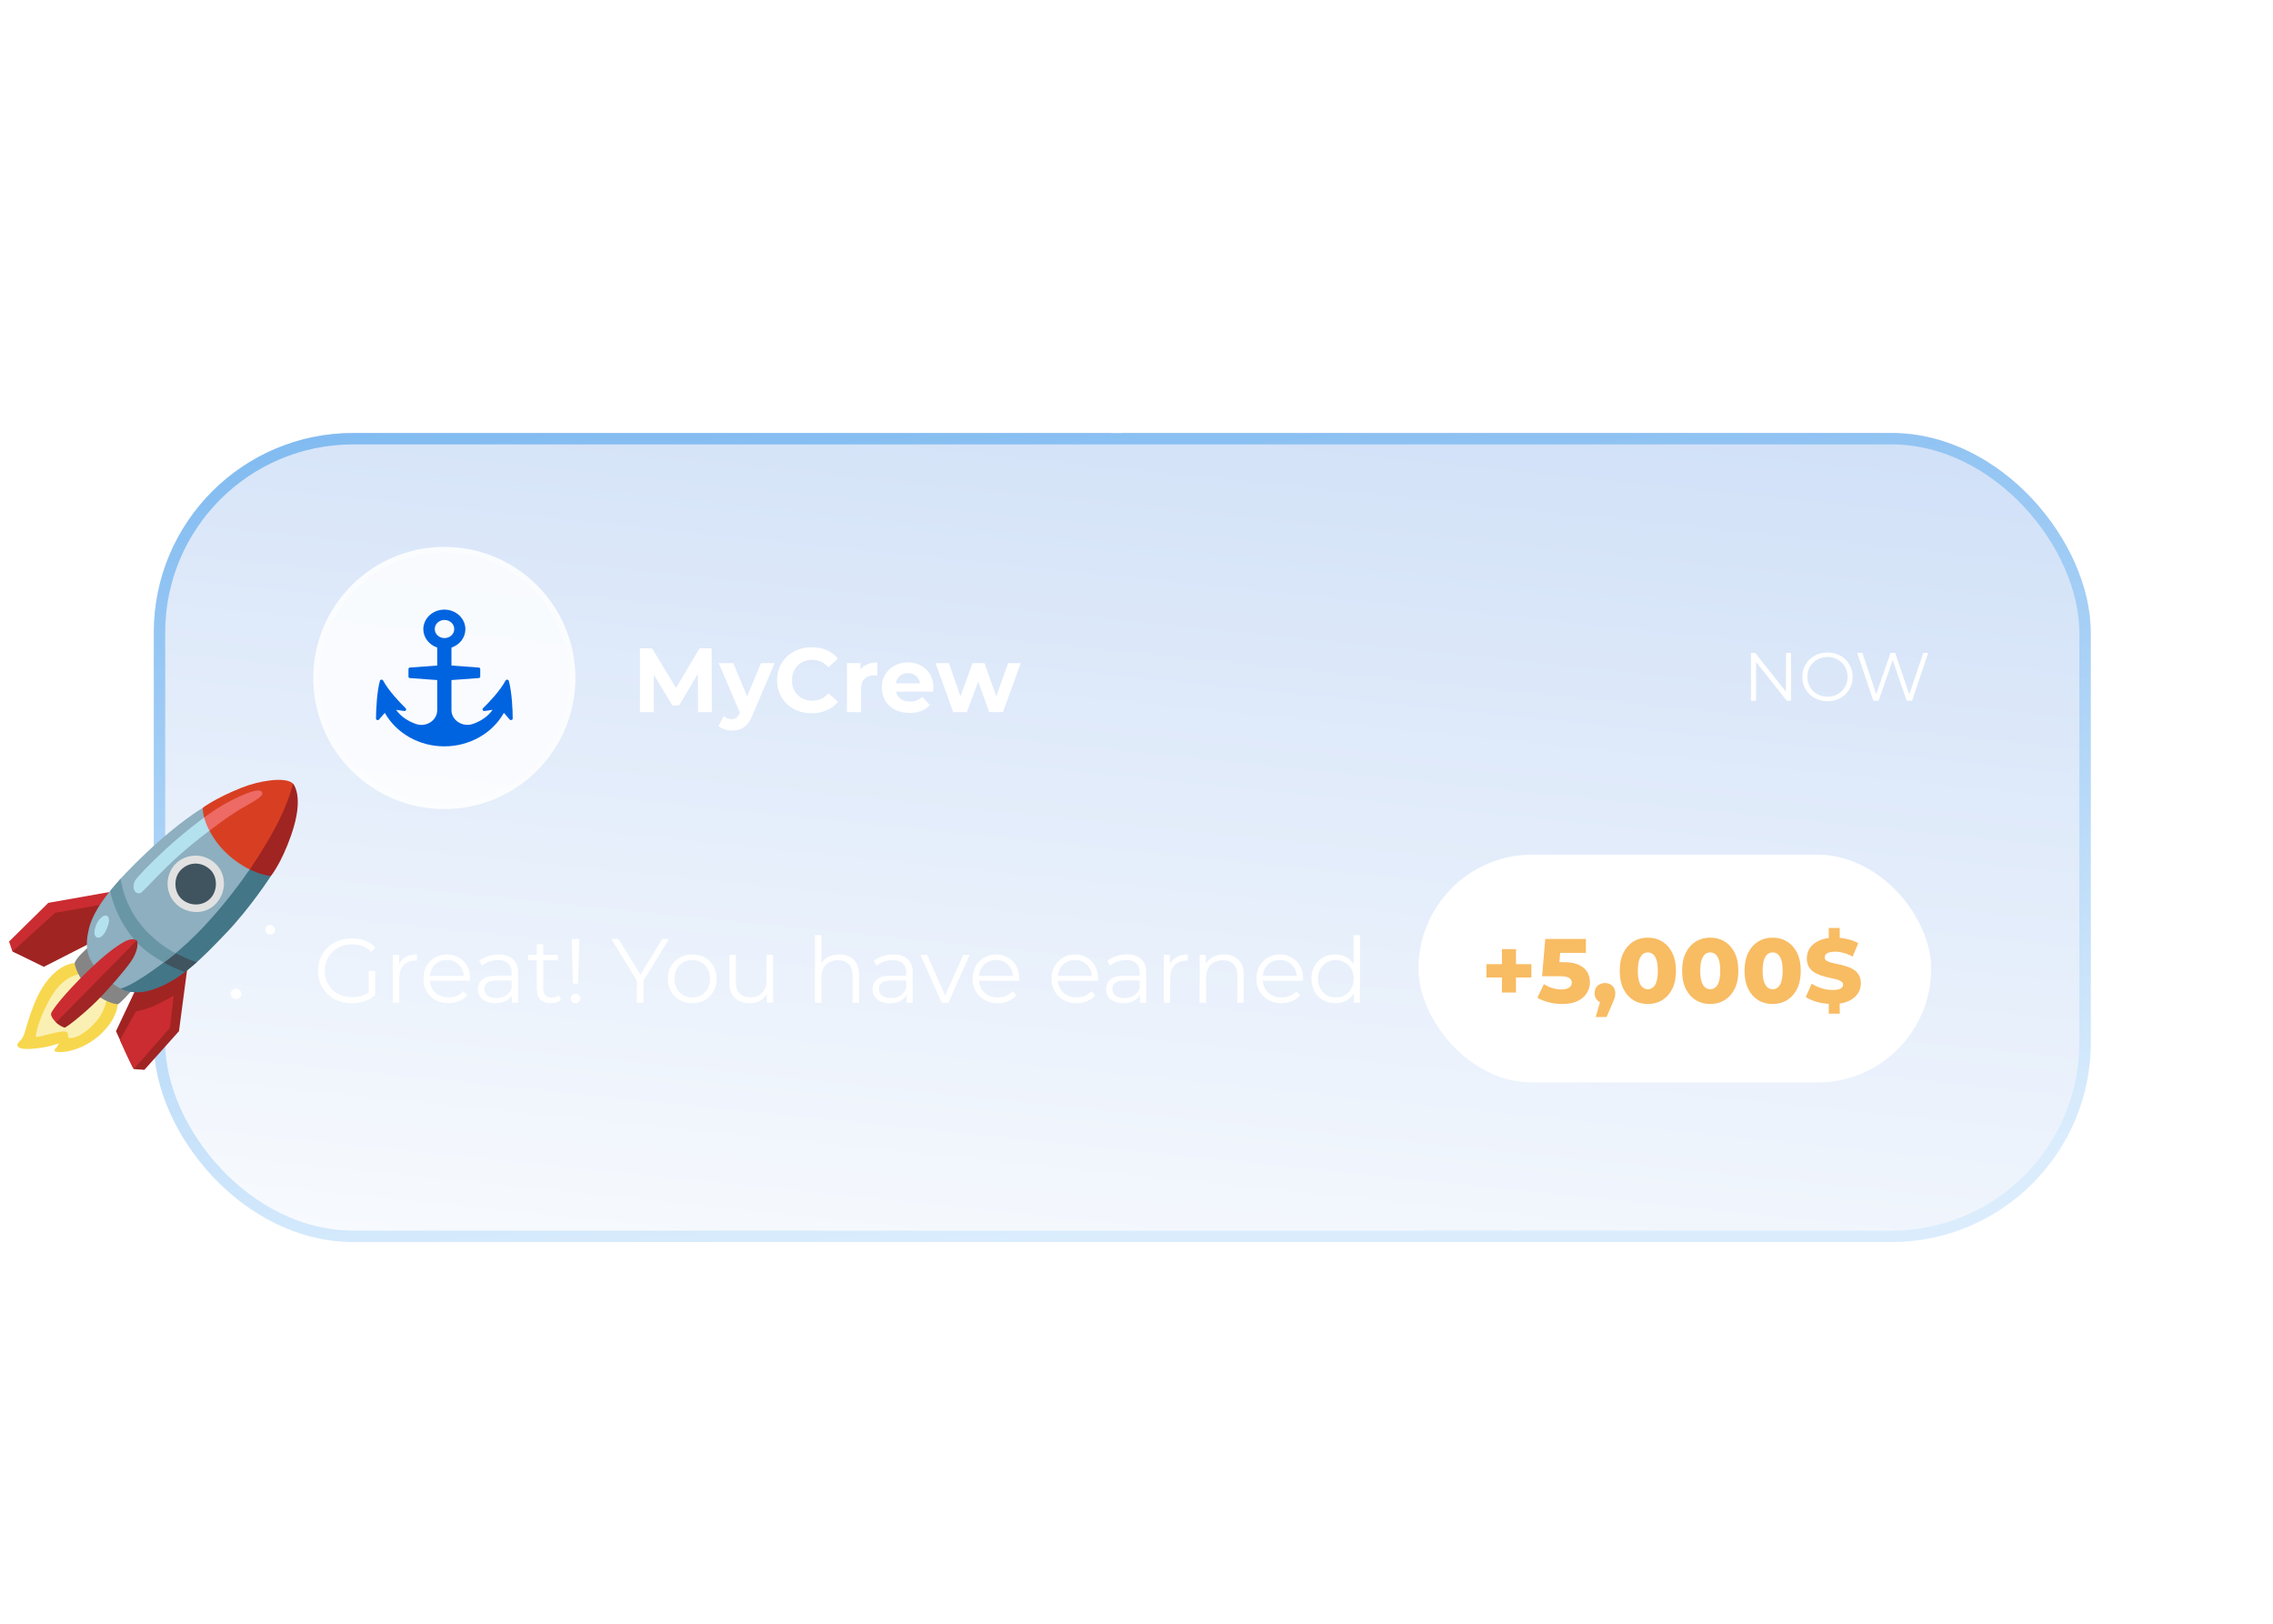 <?xml version="1.0" encoding="UTF-8"?> <svg xmlns="http://www.w3.org/2000/svg" width="399" height="285" viewBox="0 0 399 285" fill="none"><g filter="url(#filter0_b_191_1363)"><rect x="27" y="76" width="340" height="142" rx="35" fill="url(#paint0_linear_191_1363)" fill-opacity="0.2"></rect><rect x="28" y="77" width="338" height="140" rx="34" stroke="url(#paint1_linear_191_1363)" stroke-width="2"></rect></g><path d="M271.645 250.648C271.645 249.609 271.927 248.853 272.492 248.379C273.076 247.905 273.832 247.668 274.762 247.668C275.126 247.668 275.464 247.677 275.773 247.695C276.102 247.714 276.411 247.759 276.703 247.832C276.995 247.905 277.277 248.014 277.551 248.16C277.842 248.306 278.143 248.516 278.453 248.789C278.453 248.734 278.453 248.625 278.453 248.461C278.471 248.279 278.48 248.087 278.48 247.887C278.48 247.686 278.48 247.504 278.48 247.34C278.48 247.158 278.48 247.03 278.48 246.957C278.462 246.629 278.453 246.21 278.453 245.699C278.453 245.171 278.408 244.633 278.316 244.086C278.243 243.539 278.079 243.02 277.824 242.527C277.587 242.035 277.195 241.661 276.648 241.406C276.266 241.406 275.91 241.47 275.582 241.598C275.254 241.725 274.926 241.862 274.598 242.008C274.27 242.154 273.941 242.29 273.613 242.418C273.285 242.527 272.93 242.582 272.547 242.582C272.547 242.126 272.684 241.753 272.957 241.461C273.249 241.151 273.595 240.914 273.996 240.75C274.397 240.586 274.816 240.477 275.254 240.422C275.691 240.367 276.074 240.34 276.402 240.34C276.73 240.395 277.031 240.458 277.305 240.531C277.596 240.604 277.861 240.75 278.098 240.969C278.353 241.188 278.581 241.525 278.781 241.98C279 242.418 279.182 243.038 279.328 243.84C279.492 244.642 279.629 245.663 279.738 246.902C279.866 248.124 279.966 249.628 280.039 251.414C280.076 251.651 279.993 251.861 279.793 252.043C279.611 252.207 279.355 252.353 279.027 252.48C278.699 252.59 278.326 252.69 277.906 252.781C277.505 252.854 277.095 252.909 276.676 252.945C276.257 252.982 275.855 253.009 275.473 253.027C275.09 253.046 274.771 253.055 274.516 253.055C274.188 253.055 273.85 253 273.504 252.891C273.176 252.781 272.866 252.626 272.574 252.426C272.301 252.207 272.073 251.952 271.891 251.66C271.727 251.35 271.645 251.013 271.645 250.648ZM275.199 248.734C274.288 248.99 273.65 249.299 273.285 249.664C272.921 250.01 272.757 250.348 272.793 250.676C272.848 251.004 273.066 251.305 273.449 251.578C273.832 251.833 274.297 252.007 274.844 252.098C275.391 252.171 275.983 252.125 276.621 251.961C277.259 251.779 277.87 251.432 278.453 250.922C278.234 250.393 278.016 249.992 277.797 249.719C277.578 249.427 277.341 249.208 277.086 249.062C276.831 248.917 276.548 248.826 276.238 248.789C275.928 248.753 275.582 248.734 275.199 248.734ZM281.516 252.863C281.479 252.572 281.443 252.152 281.406 251.605C281.388 251.04 281.361 250.411 281.324 249.719C281.306 249.008 281.288 248.27 281.27 247.504C281.251 246.738 281.233 246.009 281.215 245.316C281.197 244.624 281.169 244.004 281.133 243.457C281.115 242.892 281.078 242.464 281.023 242.172C281.023 242.154 281.014 242.108 280.996 242.035C280.996 241.962 280.987 241.88 280.969 241.789C280.969 241.698 280.969 241.625 280.969 241.57C280.969 241.497 280.969 241.443 280.969 241.406C281.242 241.188 281.47 241.115 281.652 241.188C281.853 241.26 282.017 241.424 282.145 241.68C282.272 241.917 282.363 242.217 282.418 242.582C282.473 242.947 282.509 243.311 282.527 243.676C282.564 244.04 282.582 244.378 282.582 244.688C282.582 244.979 282.582 245.189 282.582 245.316C282.618 245.007 282.673 244.642 282.746 244.223C282.819 243.803 282.928 243.375 283.074 242.938C283.22 242.5 283.393 242.072 283.594 241.652C283.812 241.215 284.077 240.832 284.387 240.504C284.697 240.176 285.043 239.921 285.426 239.738C285.827 239.556 286.283 239.483 286.793 239.52C287.595 239.556 288.251 239.775 288.762 240.176C289.29 240.577 289.701 241.115 289.992 241.789C290.302 242.464 290.521 243.238 290.648 244.113C290.794 244.988 290.885 245.918 290.922 246.902C290.977 247.887 290.995 248.889 290.977 249.91C290.958 250.913 290.949 251.879 290.949 252.809C290.785 252.845 290.621 252.909 290.457 253C290.293 253.073 290.156 253.1 290.047 253.082C289.938 253.082 289.855 253.009 289.801 252.863C289.764 252.699 289.783 252.389 289.855 251.934C289.874 251.605 289.901 251.104 289.938 250.43C289.992 249.737 290.01 248.971 289.992 248.133C289.992 247.294 289.947 246.428 289.855 245.535C289.764 244.642 289.591 243.831 289.336 243.102C289.099 242.354 288.753 241.753 288.297 241.297C287.841 240.823 287.249 240.586 286.52 240.586C285.772 240.896 285.143 241.479 284.633 242.336C284.141 243.193 283.74 244.195 283.43 245.344C283.138 246.492 282.919 247.741 282.773 249.09C282.646 250.421 282.573 251.724 282.555 253C282.518 252.982 282.445 252.973 282.336 252.973C282.245 252.973 282.135 252.973 282.008 252.973C281.898 252.954 281.789 252.936 281.68 252.918C281.589 252.9 281.534 252.882 281.516 252.863ZM291.742 249.035C291.742 248.543 291.824 248.005 291.988 247.422C292.152 246.82 292.389 246.273 292.699 245.781C293.009 245.271 293.383 244.852 293.82 244.523C294.258 244.195 294.768 244.031 295.352 244.031C295.789 244.031 296.172 244.077 296.5 244.168C296.846 244.241 297.165 244.378 297.457 244.578C297.767 244.76 298.049 244.988 298.305 245.262C298.578 245.517 298.861 245.818 299.152 246.164L298.988 232.137C299.48 231.954 299.781 231.882 299.891 231.918C300.018 231.954 300.082 232.109 300.082 232.383C300.082 232.419 300.073 232.474 300.055 232.547C300.055 232.62 300.055 232.665 300.055 232.684C300.036 233.03 300.018 233.522 300 234.16C300 234.798 300 235.536 300 236.375C300.018 237.214 300.036 238.125 300.055 239.109C300.073 240.076 300.091 241.06 300.109 242.062C300.128 243.047 300.146 244.031 300.164 245.016C300.201 245.982 300.219 246.884 300.219 247.723C300.237 248.561 300.237 249.309 300.219 249.965C300.219 250.603 300.21 251.086 300.191 251.414C299.991 251.833 299.708 252.152 299.344 252.371C298.997 252.59 298.615 252.754 298.195 252.863C297.794 252.954 297.375 253.009 296.938 253.027C296.5 253.046 296.09 253.055 295.707 253.055C294.486 253.055 293.52 252.699 292.809 251.988C292.098 251.259 291.742 250.275 291.742 249.035ZM292.836 248.297C292.836 248.753 292.872 249.208 292.945 249.664C293.018 250.102 293.146 250.493 293.328 250.84C293.51 251.186 293.766 251.469 294.094 251.688C294.422 251.888 294.841 251.988 295.352 251.988C295.661 251.988 296.035 251.988 296.473 251.988C296.91 251.988 297.329 251.943 297.73 251.852C298.132 251.742 298.469 251.578 298.742 251.359C299.016 251.141 299.152 250.831 299.152 250.43C299.152 249.956 299.079 249.418 298.934 248.816C298.806 248.197 298.596 247.613 298.305 247.066C298.031 246.501 297.676 246.027 297.238 245.645C296.819 245.243 296.318 245.043 295.734 245.043C295.352 245.043 294.987 245.143 294.641 245.344C294.294 245.544 293.984 245.799 293.711 246.109C293.456 246.419 293.246 246.766 293.082 247.148C292.918 247.531 292.836 247.914 292.836 248.297ZM312.742 235.172C312.815 235.828 312.888 236.557 312.961 237.359C313.052 238.143 313.125 238.954 313.18 239.793C313.234 240.613 313.271 241.443 313.289 242.281C313.307 243.102 313.298 243.876 313.262 244.605C313.553 244.35 313.818 244.132 314.055 243.949C314.31 243.749 314.556 243.576 314.793 243.43C315.048 243.284 315.294 243.174 315.531 243.102C315.786 243.029 316.078 242.992 316.406 242.992C317.062 242.992 317.664 243.156 318.211 243.484C318.758 243.794 319.223 244.214 319.605 244.742C319.988 245.253 320.28 245.827 320.48 246.465C320.699 247.085 320.809 247.695 320.809 248.297C320.772 249.318 320.562 250.138 320.18 250.758C319.797 251.359 319.286 251.824 318.648 252.152C318.029 252.48 317.29 252.672 316.434 252.727C315.595 252.781 314.711 252.772 313.781 252.699V251.414C314.109 251.706 314.41 251.879 314.684 251.934C314.957 251.97 315.285 251.988 315.668 251.988C316.27 251.988 316.816 251.897 317.309 251.715C317.801 251.533 318.22 251.277 318.566 250.949C318.931 250.603 319.204 250.193 319.387 249.719C319.587 249.245 319.688 248.725 319.688 248.16C319.688 247.668 319.66 247.23 319.605 246.848C319.551 246.465 319.423 246.118 319.223 245.809C319.04 245.499 318.767 245.207 318.402 244.934C318.038 244.642 317.546 244.359 316.926 244.086C316.889 244.068 316.807 244.059 316.68 244.059C316.552 244.04 316.461 244.031 316.406 244.031C316.115 244.031 315.823 244.122 315.531 244.305C315.24 244.469 314.975 244.688 314.738 244.961C314.501 245.216 314.301 245.508 314.137 245.836C313.973 246.146 313.854 246.438 313.781 246.711C313.745 246.93 313.69 247.322 313.617 247.887C313.562 248.434 313.49 249.026 313.398 249.664C313.326 250.302 313.262 250.904 313.207 251.469C313.152 252.034 313.107 252.426 313.07 252.645L312.223 252.48L311.676 235.172H312.742ZM322.203 247.996C322.203 247.577 322.24 247.094 322.312 246.547C322.385 245.982 322.504 245.417 322.668 244.852C322.832 244.286 323.033 243.73 323.27 243.184C323.525 242.637 323.826 242.154 324.172 241.734C324.518 241.297 324.919 240.951 325.375 240.695C325.831 240.422 326.341 240.285 326.906 240.285C327.49 240.285 328.027 240.486 328.52 240.887C329.03 241.288 329.458 241.807 329.805 242.445C330.169 243.083 330.443 243.794 330.625 244.578C330.807 245.362 330.88 246.128 330.844 246.875C330.844 247.969 330.634 248.944 330.215 249.801C329.796 250.658 329.258 251.35 328.602 251.879C327.964 252.408 327.271 252.763 326.523 252.945C325.794 253.128 325.102 253.082 324.445 252.809C323.807 252.517 323.27 251.979 322.832 251.195C322.413 250.411 322.203 249.345 322.203 247.996ZM323.215 248.105C323.27 249.217 323.461 250.074 323.789 250.676C324.117 251.277 324.509 251.678 324.965 251.879C325.439 252.061 325.949 252.061 326.496 251.879C327.043 251.697 327.553 251.378 328.027 250.922C328.501 250.448 328.902 249.865 329.23 249.172C329.577 248.461 329.768 247.668 329.805 246.793C329.841 246.137 329.786 245.499 329.641 244.879C329.513 244.259 329.322 243.712 329.066 243.238C328.829 242.746 328.529 242.363 328.164 242.09C327.818 241.798 327.417 241.652 326.961 241.652C326.523 241.652 326.132 241.762 325.785 241.98C325.439 242.199 325.12 242.5 324.828 242.883C324.555 243.247 324.318 243.667 324.117 244.141C323.917 244.615 323.743 245.089 323.598 245.562C323.47 246.036 323.37 246.501 323.297 246.957C323.242 247.395 323.215 247.777 323.215 248.105ZM332.348 247.996C332.348 247.577 332.384 247.094 332.457 246.547C332.53 245.982 332.648 245.417 332.812 244.852C332.977 244.286 333.177 243.73 333.414 243.184C333.669 242.637 333.97 242.154 334.316 241.734C334.663 241.297 335.064 240.951 335.52 240.695C335.975 240.422 336.486 240.285 337.051 240.285C337.634 240.285 338.172 240.486 338.664 240.887C339.174 241.288 339.603 241.807 339.949 242.445C340.314 243.083 340.587 243.794 340.77 244.578C340.952 245.362 341.025 246.128 340.988 246.875C340.988 247.969 340.779 248.944 340.359 249.801C339.94 250.658 339.402 251.35 338.746 251.879C338.108 252.408 337.415 252.763 336.668 252.945C335.939 253.128 335.246 253.082 334.59 252.809C333.952 252.517 333.414 251.979 332.977 251.195C332.557 250.411 332.348 249.345 332.348 247.996ZM333.359 248.105C333.414 249.217 333.605 250.074 333.934 250.676C334.262 251.277 334.654 251.678 335.109 251.879C335.583 252.061 336.094 252.061 336.641 251.879C337.188 251.697 337.698 251.378 338.172 250.922C338.646 250.448 339.047 249.865 339.375 249.172C339.721 248.461 339.913 247.668 339.949 246.793C339.986 246.137 339.931 245.499 339.785 244.879C339.658 244.259 339.466 243.712 339.211 243.238C338.974 242.746 338.673 242.363 338.309 242.09C337.962 241.798 337.561 241.652 337.105 241.652C336.668 241.652 336.276 241.762 335.93 241.98C335.583 242.199 335.264 242.5 334.973 242.883C334.699 243.247 334.462 243.667 334.262 244.141C334.061 244.615 333.888 245.089 333.742 245.562C333.615 246.036 333.514 246.501 333.441 246.957C333.387 247.395 333.359 247.777 333.359 248.105ZM343.805 250.785C344.133 250.785 344.434 250.849 344.707 250.977C344.999 251.104 345.281 251.25 345.555 251.414C345.828 251.56 346.102 251.697 346.375 251.824C346.667 251.934 346.977 251.988 347.305 251.988C347.688 251.988 348.079 251.924 348.48 251.797C348.9 251.651 349.283 251.46 349.629 251.223C349.975 250.967 350.258 250.667 350.477 250.32C350.695 249.956 350.805 249.564 350.805 249.145C350.823 249.017 350.823 248.862 350.805 248.68C350.805 248.497 350.75 248.315 350.641 248.133C350.531 247.932 350.349 247.75 350.094 247.586C349.839 247.404 349.465 247.267 348.973 247.176C348.499 247.085 347.897 247.039 347.168 247.039C346.439 247.021 345.536 247.085 344.461 247.23C344.188 247.23 343.923 247.158 343.668 247.012C343.413 246.848 343.185 246.656 342.984 246.438C342.784 246.201 342.62 245.954 342.492 245.699C342.365 245.426 342.301 245.171 342.301 244.934C342.301 244.223 342.447 243.648 342.738 243.211C343.048 242.755 343.44 242.4 343.914 242.145C344.388 241.871 344.917 241.68 345.5 241.57C346.083 241.461 346.676 241.406 347.277 241.406C347.551 241.406 347.861 241.424 348.207 241.461C348.572 241.479 348.9 241.552 349.191 241.68C349.501 241.789 349.757 241.971 349.957 242.227C350.176 242.482 350.285 242.837 350.285 243.293C350.249 243.603 350.194 243.794 350.121 243.867C350.066 243.922 349.975 243.904 349.848 243.812C349.738 243.703 349.602 243.557 349.438 243.375C349.273 243.193 349.073 243.02 348.836 242.855C348.617 242.673 348.344 242.536 348.016 242.445C347.706 242.354 347.35 242.354 346.949 242.445C346.53 242.445 346.111 242.491 345.691 242.582C345.272 242.655 344.889 242.792 344.543 242.992C344.215 243.193 343.941 243.466 343.723 243.812C343.522 244.159 343.422 244.596 343.422 245.125C343.422 245.398 343.54 245.59 343.777 245.699C344.033 245.79 344.361 245.836 344.762 245.836C345.181 245.836 345.646 245.827 346.156 245.809C346.685 245.772 347.223 245.754 347.77 245.754C348.316 245.754 348.845 245.799 349.355 245.891C349.866 245.964 350.312 246.128 350.695 246.383C351.096 246.62 351.406 246.966 351.625 247.422C351.844 247.878 351.926 248.47 351.871 249.199C351.871 249.728 351.716 250.229 351.406 250.703C351.115 251.177 350.732 251.596 350.258 251.961C349.802 252.307 349.292 252.581 348.727 252.781C348.161 252.982 347.615 253.055 347.086 253C346.867 252.982 346.566 252.927 346.184 252.836C345.819 252.727 345.454 252.581 345.09 252.398C344.743 252.216 344.443 251.997 344.188 251.742C343.932 251.469 343.805 251.15 343.805 250.785ZM356.492 243.074C356.328 243.02 356.1 243.001 355.809 243.02C355.535 243.02 355.234 243.038 354.906 243.074C354.596 243.092 354.296 243.12 354.004 243.156C353.712 243.193 353.466 243.211 353.266 243.211C353.174 243.211 353.111 243.083 353.074 242.828C353.056 242.555 353.02 242.19 352.965 241.734L356.82 241.461C356.875 240.823 356.911 240.367 356.93 240.094C356.948 239.82 356.948 239.592 356.93 239.41C356.93 239.21 356.921 238.991 356.902 238.754C356.902 238.499 356.902 238.107 356.902 237.578C357.376 237.505 357.732 237.487 357.969 237.523C358.224 237.542 358.397 237.605 358.488 237.715C358.579 237.824 358.616 237.988 358.598 238.207C358.598 238.408 358.57 238.663 358.516 238.973C358.479 239.283 358.443 239.656 358.406 240.094C358.388 240.531 358.406 241.023 358.461 241.57L361.742 241.461V242.801C361.596 242.801 361.368 242.81 361.059 242.828C360.749 242.846 360.411 242.865 360.047 242.883C359.701 242.901 359.372 242.919 359.062 242.938C358.771 242.956 358.552 242.992 358.406 243.047C358.26 243.703 358.105 244.405 357.941 245.152C357.777 245.9 357.668 246.638 357.613 247.367C357.559 248.096 357.577 248.78 357.668 249.418C357.759 250.038 357.987 250.557 358.352 250.977C358.716 251.378 359.236 251.66 359.91 251.824C360.585 251.97 361.478 251.915 362.59 251.66C362.553 251.934 362.444 252.161 362.262 252.344C362.098 252.508 361.897 252.645 361.66 252.754C361.441 252.845 361.204 252.918 360.949 252.973C360.694 253.009 360.466 253.027 360.266 253.027C359.336 253.027 358.598 252.863 358.051 252.535C357.504 252.189 357.094 251.742 356.82 251.195C356.547 250.648 356.374 250.029 356.301 249.336C356.228 248.625 356.201 247.905 356.219 247.176C356.255 246.447 356.31 245.727 356.383 245.016C356.456 244.305 356.492 243.658 356.492 243.074ZM256.797 284.211C256.797 283.299 256.879 282.361 257.043 281.395C257.207 280.428 257.371 279.462 257.535 278.496C257.717 277.53 257.863 276.564 257.973 275.598C258.1 274.632 258.118 273.684 258.027 272.754L251.219 261.215C251.62 260.85 251.939 260.65 252.176 260.613C252.413 260.559 252.549 260.549 252.586 260.586C252.714 260.768 252.923 261.105 253.215 261.598C253.525 262.09 253.871 262.664 254.254 263.32C254.655 263.977 255.074 264.669 255.512 265.398C255.949 266.128 256.359 266.82 256.742 267.477C257.143 268.133 257.48 268.716 257.754 269.227C258.046 269.737 258.246 270.092 258.355 270.293L259.613 260.148L260.98 260.832L258.027 284.293L256.797 284.211ZM262.102 267.996C262.102 267.577 262.138 267.094 262.211 266.547C262.284 265.982 262.402 265.417 262.566 264.852C262.73 264.286 262.931 263.73 263.168 263.184C263.423 262.637 263.724 262.154 264.07 261.734C264.417 261.297 264.818 260.951 265.273 260.695C265.729 260.422 266.24 260.285 266.805 260.285C267.388 260.285 267.926 260.486 268.418 260.887C268.928 261.288 269.357 261.807 269.703 262.445C270.068 263.083 270.341 263.794 270.523 264.578C270.706 265.362 270.779 266.128 270.742 266.875C270.742 267.969 270.533 268.944 270.113 269.801C269.694 270.658 269.156 271.35 268.5 271.879C267.862 272.408 267.169 272.763 266.422 272.945C265.693 273.128 265 273.082 264.344 272.809C263.706 272.517 263.168 271.979 262.73 271.195C262.311 270.411 262.102 269.345 262.102 267.996ZM263.113 268.105C263.168 269.217 263.359 270.074 263.688 270.676C264.016 271.277 264.408 271.678 264.863 271.879C265.337 272.061 265.848 272.061 266.395 271.879C266.941 271.697 267.452 271.378 267.926 270.922C268.4 270.448 268.801 269.865 269.129 269.172C269.475 268.461 269.667 267.668 269.703 266.793C269.74 266.137 269.685 265.499 269.539 264.879C269.411 264.259 269.22 263.712 268.965 263.238C268.728 262.746 268.427 262.363 268.062 262.09C267.716 261.798 267.315 261.652 266.859 261.652C266.422 261.652 266.03 261.762 265.684 261.98C265.337 262.199 265.018 262.5 264.727 262.883C264.453 263.247 264.216 263.667 264.016 264.141C263.815 264.615 263.642 265.089 263.496 265.562C263.368 266.036 263.268 266.501 263.195 266.957C263.141 267.395 263.113 267.777 263.113 268.105ZM272.109 262.391C272.109 262.299 272.164 262.208 272.273 262.117C272.401 262.026 272.547 261.953 272.711 261.898C272.893 261.844 273.066 261.807 273.23 261.789C273.395 261.771 273.513 261.798 273.586 261.871C273.695 264.132 273.905 265.936 274.215 267.285C274.543 268.616 274.908 269.591 275.309 270.211C275.728 270.831 276.174 271.15 276.648 271.168C277.122 271.168 277.587 270.967 278.043 270.566C278.499 270.147 278.918 269.582 279.301 268.871C279.702 268.16 280.021 267.395 280.258 266.574C280.513 265.754 280.668 264.934 280.723 264.113C280.777 263.293 280.704 262.564 280.504 261.926L282.145 261.734C282.163 262.008 282.208 262.464 282.281 263.102C282.372 263.721 282.464 264.432 282.555 265.234C282.664 266.018 282.783 266.839 282.91 267.695C283.038 268.552 283.147 269.354 283.238 270.102C283.329 270.831 283.411 271.46 283.484 271.988C283.557 272.499 283.594 272.818 283.594 272.945H282.418L281.133 268.215C280.878 268.853 280.568 269.464 280.203 270.047C279.839 270.63 279.438 271.141 279 271.578C278.581 272.016 278.134 272.362 277.66 272.617C277.186 272.854 276.712 272.954 276.238 272.918C275.783 272.863 275.336 272.645 274.898 272.262C274.461 271.879 274.051 271.277 273.668 270.457C273.303 269.618 272.984 268.543 272.711 267.23C272.438 265.918 272.237 264.305 272.109 262.391ZM284.469 262.336C284.688 262.245 284.879 262.227 285.043 262.281C285.207 262.336 285.344 262.436 285.453 262.582C285.562 262.728 285.645 262.901 285.699 263.102C285.754 263.284 285.799 263.466 285.836 263.648C286.073 263.247 286.41 262.928 286.848 262.691C287.303 262.436 287.786 262.272 288.297 262.199C288.807 262.108 289.318 262.09 289.828 262.145C290.339 262.181 290.767 262.29 291.113 262.473C291.478 262.637 291.733 262.874 291.879 263.184C292.025 263.475 291.988 263.822 291.77 264.223C291.296 263.949 290.794 263.73 290.266 263.566C289.755 263.402 289.254 263.348 288.762 263.402C288.27 263.457 287.814 263.648 287.395 263.977C286.975 264.286 286.629 264.788 286.355 265.48C286.082 266.173 285.909 267.094 285.836 268.242C285.781 269.372 285.863 270.785 286.082 272.48H285.043C285.043 272.48 285.025 272.335 284.988 272.043C284.97 271.733 284.943 271.332 284.906 270.84C284.888 270.348 284.852 269.801 284.797 269.199C284.76 268.598 284.724 267.987 284.688 267.367C284.651 266.747 284.615 266.155 284.578 265.59C284.56 265.007 284.533 264.505 284.496 264.086C284.496 264.031 284.487 263.922 284.469 263.758C284.469 263.594 284.469 263.421 284.469 263.238C284.469 263.038 284.469 262.855 284.469 262.691C284.469 262.527 284.469 262.409 284.469 262.336ZM304.812 262.391C305.031 262.391 305.214 262.382 305.359 262.363C305.523 262.345 305.66 262.436 305.77 262.637C305.824 263.457 305.888 264.296 305.961 265.152C306.034 265.991 306.107 266.839 306.18 267.695C306.253 268.552 306.298 269.418 306.316 270.293C306.353 271.15 306.362 271.988 306.344 272.809C306.344 272.918 306.316 272.982 306.262 273C306.207 273.036 306.125 273.046 306.016 273.027C305.924 273.027 305.806 273.018 305.66 273C305.533 273 305.387 273.018 305.223 273.055L304.812 262.391ZM303.227 257.496C303.227 257.368 303.236 257.232 303.254 257.086C303.272 256.922 303.309 256.776 303.363 256.648C303.436 256.521 303.518 256.411 303.609 256.32C303.719 256.229 303.846 256.184 303.992 256.184C304.211 256.184 304.43 256.193 304.648 256.211C304.867 256.229 305.077 256.275 305.277 256.348C305.478 256.402 305.642 256.503 305.77 256.648C305.897 256.776 305.961 256.967 305.961 257.223C305.961 257.66 305.797 258.052 305.469 258.398C305.141 258.727 304.74 258.891 304.266 258.891C303.901 258.891 303.637 258.754 303.473 258.48C303.309 258.189 303.227 257.861 303.227 257.496ZM304.812 257.633C304.758 257.633 304.73 257.678 304.73 257.77C304.73 257.861 304.758 257.906 304.812 257.906C304.885 257.906 304.922 257.861 304.922 257.77C304.922 257.678 304.885 257.633 304.812 257.633ZM307.875 272.863C307.839 272.572 307.802 272.152 307.766 271.605C307.747 271.04 307.72 270.411 307.684 269.719C307.665 269.008 307.647 268.27 307.629 267.504C307.611 266.738 307.592 266.009 307.574 265.316C307.556 264.624 307.529 264.004 307.492 263.457C307.474 262.892 307.438 262.464 307.383 262.172C307.383 262.154 307.374 262.108 307.355 262.035C307.355 261.962 307.346 261.88 307.328 261.789C307.328 261.698 307.328 261.625 307.328 261.57C307.328 261.497 307.328 261.443 307.328 261.406C307.602 261.188 307.829 261.115 308.012 261.188C308.212 261.26 308.376 261.424 308.504 261.68C308.632 261.917 308.723 262.217 308.777 262.582C308.832 262.947 308.868 263.311 308.887 263.676C308.923 264.04 308.941 264.378 308.941 264.688C308.941 264.979 308.941 265.189 308.941 265.316C308.978 265.007 309.033 264.642 309.105 264.223C309.178 263.803 309.288 263.375 309.434 262.938C309.579 262.5 309.753 262.072 309.953 261.652C310.172 261.215 310.436 260.832 310.746 260.504C311.056 260.176 311.402 259.921 311.785 259.738C312.186 259.556 312.642 259.483 313.152 259.52C313.954 259.556 314.611 259.775 315.121 260.176C315.65 260.577 316.06 261.115 316.352 261.789C316.661 262.464 316.88 263.238 317.008 264.113C317.154 264.988 317.245 265.918 317.281 266.902C317.336 267.887 317.354 268.889 317.336 269.91C317.318 270.913 317.309 271.879 317.309 272.809C317.145 272.845 316.98 272.909 316.816 273C316.652 273.073 316.516 273.1 316.406 273.082C316.297 273.082 316.215 273.009 316.16 272.863C316.124 272.699 316.142 272.389 316.215 271.934C316.233 271.605 316.26 271.104 316.297 270.43C316.352 269.737 316.37 268.971 316.352 268.133C316.352 267.294 316.306 266.428 316.215 265.535C316.124 264.642 315.951 263.831 315.695 263.102C315.458 262.354 315.112 261.753 314.656 261.297C314.201 260.823 313.608 260.586 312.879 260.586C312.132 260.896 311.503 261.479 310.992 262.336C310.5 263.193 310.099 264.195 309.789 265.344C309.497 266.492 309.279 267.741 309.133 269.09C309.005 270.421 308.932 271.724 308.914 273C308.878 272.982 308.805 272.973 308.695 272.973C308.604 272.973 308.495 272.973 308.367 272.973C308.258 272.954 308.148 272.936 308.039 272.918C307.948 272.9 307.893 272.882 307.875 272.863ZM318.539 268.324C318.539 267.65 318.648 266.902 318.867 266.082C319.086 265.262 319.405 264.505 319.824 263.812C320.243 263.102 320.763 262.509 321.383 262.035C322.003 261.561 322.723 261.324 323.543 261.324C323.962 261.27 324.299 261.315 324.555 261.461C324.81 261.589 325.001 261.798 325.129 262.09C325.275 262.382 325.366 262.719 325.402 263.102C325.457 263.466 325.484 263.849 325.484 264.25C325.503 264.633 325.503 264.997 325.484 265.344C325.484 265.672 325.503 265.945 325.539 266.164H324.855C324.837 266.055 324.801 265.799 324.746 265.398C324.71 264.979 324.637 264.551 324.527 264.113C324.418 263.676 324.263 263.284 324.062 262.938C323.88 262.591 323.616 262.418 323.27 262.418C322.759 262.418 322.276 262.618 321.82 263.02C321.383 263.421 321 263.904 320.672 264.469C320.344 265.034 320.079 265.617 319.879 266.219C319.678 266.82 319.578 267.322 319.578 267.723C319.596 268.178 319.66 268.68 319.77 269.227C319.879 269.755 320.052 270.238 320.289 270.676C320.544 271.113 320.872 271.469 321.273 271.742C321.674 272.016 322.167 272.098 322.75 271.988C323.188 271.988 323.607 271.897 324.008 271.715C324.409 271.533 324.801 271.341 325.184 271.141C325.566 270.94 325.949 270.749 326.332 270.566C326.733 270.384 327.152 270.293 327.59 270.293C327.59 270.767 327.417 271.186 327.07 271.551C326.724 271.897 326.296 272.18 325.785 272.398C325.293 272.617 324.764 272.781 324.199 272.891C323.652 273 323.188 273.055 322.805 273.055C322.185 273.055 321.611 272.927 321.082 272.672C320.572 272.417 320.125 272.079 319.742 271.66C319.359 271.223 319.059 270.721 318.84 270.156C318.639 269.573 318.539 268.962 318.539 268.324ZM328.93 267.996C328.93 267.577 328.966 267.094 329.039 266.547C329.112 265.982 329.23 265.417 329.395 264.852C329.559 264.286 329.759 263.73 329.996 263.184C330.251 262.637 330.552 262.154 330.898 261.734C331.245 261.297 331.646 260.951 332.102 260.695C332.557 260.422 333.068 260.285 333.633 260.285C334.216 260.285 334.754 260.486 335.246 260.887C335.757 261.288 336.185 261.807 336.531 262.445C336.896 263.083 337.169 263.794 337.352 264.578C337.534 265.362 337.607 266.128 337.57 266.875C337.57 267.969 337.361 268.944 336.941 269.801C336.522 270.658 335.984 271.35 335.328 271.879C334.69 272.408 333.997 272.763 333.25 272.945C332.521 273.128 331.828 273.082 331.172 272.809C330.534 272.517 329.996 271.979 329.559 271.195C329.139 270.411 328.93 269.345 328.93 267.996ZM329.941 268.105C329.996 269.217 330.188 270.074 330.516 270.676C330.844 271.277 331.236 271.678 331.691 271.879C332.165 272.061 332.676 272.061 333.223 271.879C333.77 271.697 334.28 271.378 334.754 270.922C335.228 270.448 335.629 269.865 335.957 269.172C336.303 268.461 336.495 267.668 336.531 266.793C336.568 266.137 336.513 265.499 336.367 264.879C336.24 264.259 336.048 263.712 335.793 263.238C335.556 262.746 335.255 262.363 334.891 262.09C334.544 261.798 334.143 261.652 333.688 261.652C333.25 261.652 332.858 261.762 332.512 261.98C332.165 262.199 331.846 262.5 331.555 262.883C331.281 263.247 331.044 263.667 330.844 264.141C330.643 264.615 330.47 265.089 330.324 265.562C330.197 266.036 330.096 266.501 330.023 266.957C329.969 267.395 329.941 267.777 329.941 268.105ZM338.938 262.336C339.156 262.336 339.393 262.391 339.648 262.5C339.904 262.609 340.086 262.828 340.195 263.156C340.341 262.536 340.56 262.035 340.852 261.652C341.161 261.27 341.508 261.005 341.891 260.859C342.292 260.714 342.702 260.668 343.121 260.723C343.559 260.759 343.96 260.887 344.324 261.105C344.707 261.324 345.035 261.607 345.309 261.953C345.6 262.299 345.801 262.701 345.91 263.156C346.111 262.591 346.375 262.072 346.703 261.598C347.049 261.105 347.423 260.695 347.824 260.367C348.243 260.039 348.672 259.811 349.109 259.684C349.565 259.556 349.984 259.565 350.367 259.711C350.768 259.839 351.115 260.13 351.406 260.586C351.716 261.023 351.935 261.661 352.062 262.5C352.099 262.737 352.145 263.092 352.199 263.566C352.254 264.022 352.309 264.542 352.363 265.125C352.436 265.708 352.509 266.328 352.582 266.984C352.673 267.622 352.746 268.233 352.801 268.816C352.874 269.4 352.938 269.928 352.992 270.402C353.047 270.858 353.092 271.195 353.129 271.414C353.129 271.596 353.12 271.797 353.102 272.016C353.083 272.234 353.038 272.426 352.965 272.59C352.91 272.736 352.81 272.836 352.664 272.891C352.536 272.927 352.336 272.845 352.062 272.645C352.062 272.426 352.035 272.07 351.98 271.578C351.926 271.086 351.871 270.521 351.816 269.883C351.762 269.227 351.689 268.543 351.598 267.832C351.525 267.103 351.443 266.419 351.352 265.781C351.279 265.143 351.215 264.578 351.16 264.086C351.105 263.594 351.051 263.247 350.996 263.047C350.723 262.208 350.431 261.625 350.121 261.297C349.829 260.969 349.529 260.823 349.219 260.859C348.927 260.896 348.645 261.087 348.371 261.434C348.098 261.78 347.852 262.217 347.633 262.746C347.414 263.275 347.204 263.867 347.004 264.523C346.822 265.161 346.676 265.799 346.566 266.438C346.475 267.076 346.411 267.677 346.375 268.242C346.357 268.807 346.393 269.272 346.484 269.637L345.418 269.855C345.473 268.105 345.409 266.674 345.227 265.562C345.062 264.432 344.826 263.566 344.516 262.965C344.224 262.363 343.887 262.008 343.504 261.898C343.121 261.771 342.738 261.844 342.355 262.117C341.991 262.391 341.654 262.846 341.344 263.484C341.034 264.122 340.797 264.897 340.633 265.809C340.487 266.702 340.432 267.714 340.469 268.844C340.505 269.974 340.697 271.186 341.043 272.48H340.004C340.004 272.48 339.977 272.307 339.922 271.961C339.885 271.615 339.831 271.177 339.758 270.648C339.703 270.102 339.639 269.491 339.566 268.816C339.493 268.124 339.421 267.431 339.348 266.738C339.275 266.027 339.202 265.353 339.129 264.715C339.056 264.059 338.992 263.503 338.938 263.047C338.938 262.992 338.938 262.874 338.938 262.691C338.938 262.491 338.938 262.372 338.938 262.336ZM354.496 266.574C354.496 266.027 354.615 265.426 354.852 264.77C355.089 264.095 355.408 263.475 355.809 262.91C356.228 262.327 356.693 261.844 357.203 261.461C357.732 261.06 358.279 260.859 358.844 260.859C359.154 260.859 359.454 260.923 359.746 261.051C360.056 261.178 360.348 261.352 360.621 261.57C360.913 261.771 361.168 262.008 361.387 262.281C361.624 262.536 361.806 262.81 361.934 263.102C362.061 263.393 362.125 263.676 362.125 263.949C362.143 264.223 362.07 264.46 361.906 264.66L356.137 265.727C356.064 265.745 356 265.836 355.945 266C355.891 266.146 355.845 266.337 355.809 266.574C355.772 266.811 355.736 267.076 355.699 267.367C355.681 267.641 355.663 267.914 355.645 268.188C355.626 268.443 355.617 268.68 355.617 268.898C355.617 269.099 355.617 269.254 355.617 269.363C355.617 269.874 355.736 270.293 355.973 270.621C356.228 270.931 356.547 271.168 356.93 271.332C357.312 271.496 357.741 271.605 358.215 271.66C358.707 271.715 359.19 271.742 359.664 271.742C360.138 271.742 360.585 271.724 361.004 271.688C361.423 271.651 361.77 271.633 362.043 271.633C362.043 271.706 362.016 271.788 361.961 271.879C361.906 271.97 361.842 272.061 361.77 272.152C361.697 272.225 361.624 272.298 361.551 272.371C361.478 272.426 361.432 272.462 361.414 272.48C361.268 272.517 361.04 272.572 360.73 272.645C360.439 272.699 360.12 272.754 359.773 272.809C359.445 272.863 359.135 272.909 358.844 272.945C358.552 272.982 358.352 273 358.242 273C357.677 273.109 357.185 273.1 356.766 272.973C356.346 272.845 355.991 272.626 355.699 272.316C355.408 272.007 355.171 271.633 354.988 271.195C354.806 270.74 354.669 270.257 354.578 269.746C354.487 269.236 354.432 268.707 354.414 268.16C354.414 267.613 354.441 267.085 354.496 266.574ZM358.461 261.898C358.297 261.898 358.078 261.99 357.805 262.172C357.549 262.336 357.303 262.555 357.066 262.828C356.848 263.083 356.656 263.366 356.492 263.676C356.346 263.967 356.301 264.223 356.355 264.441C356.829 264.496 357.322 264.487 357.832 264.414C358.342 264.341 358.807 264.232 359.227 264.086C359.646 263.922 359.992 263.74 360.266 263.539C360.539 263.32 360.667 263.102 360.648 262.883C360.648 262.664 360.475 262.473 360.129 262.309C359.801 262.126 359.245 261.99 358.461 261.898Z" fill="white"></path><path d="M375.594 211.214C375.487 211.147 375.358 211.124 375.234 211.15C375.11 211.176 375.001 211.249 374.93 211.354C374.859 211.459 374.832 211.587 374.855 211.712C374.877 211.836 374.947 211.947 375.049 212.021C375.703 212.481 376.341 212.972 376.947 213.481C376.996 213.522 377.052 213.553 377.113 213.572C377.174 213.592 377.238 213.599 377.302 213.593C377.366 213.588 377.428 213.57 377.484 213.54C377.541 213.511 377.591 213.47 377.633 213.421C377.674 213.372 377.705 213.316 377.724 213.255C377.743 213.194 377.75 213.13 377.745 213.066C377.739 213.003 377.721 212.941 377.692 212.884C377.662 212.827 377.622 212.777 377.573 212.736C376.946 212.209 376.286 211.701 375.61 211.225L375.594 211.214ZM373.546 209.898L373.527 209.886C372.286 209.16 371.461 208.815 371.426 208.8C371.308 208.753 371.176 208.755 371.058 208.804C370.941 208.854 370.848 208.947 370.798 209.065C370.749 209.182 370.748 209.314 370.795 209.433C370.842 209.551 370.933 209.646 371.05 209.698C371.732 210.002 372.395 210.346 373.037 210.727C373.147 210.791 373.277 210.809 373.4 210.777C373.523 210.746 373.629 210.668 373.695 210.56C373.761 210.452 373.783 210.322 373.755 210.199C373.727 210.075 373.652 209.967 373.546 209.898L373.546 209.898ZM379.318 214.345C379.217 214.281 379.096 214.256 378.978 214.275C378.859 214.295 378.753 214.357 378.677 214.45C378.602 214.543 378.564 214.66 378.57 214.78C378.576 214.9 378.626 215.013 378.71 215.098C379.275 215.666 379.815 216.261 380.316 216.868C380.398 216.967 380.517 217.03 380.645 217.043C380.774 217.055 380.902 217.016 381.002 216.934C381.102 216.852 381.165 216.733 381.177 216.605C381.19 216.476 381.15 216.348 381.068 216.248C380.549 215.619 379.989 215.002 379.401 214.412C379.376 214.387 379.348 214.364 379.318 214.345ZM382.408 218.1C382.313 218.039 382.201 218.013 382.09 218.026C381.979 218.038 381.876 218.088 381.797 218.168C381.719 218.248 381.67 218.352 381.66 218.463C381.649 218.574 381.677 218.686 381.739 218.779C382.18 219.44 382.586 220.123 382.956 220.826C382.984 220.885 383.024 220.938 383.073 220.981C383.122 221.024 383.179 221.057 383.241 221.078C383.303 221.098 383.369 221.106 383.434 221.101C383.499 221.095 383.563 221.077 383.621 221.047C383.679 221.016 383.73 220.974 383.771 220.924C383.813 220.873 383.843 220.815 383.862 220.752C383.88 220.689 383.886 220.624 383.878 220.559C383.871 220.494 383.85 220.431 383.818 220.374C383.433 219.64 383.009 218.928 382.548 218.239C382.511 218.183 382.463 218.136 382.407 218.1L382.408 218.1ZM384.661 222.404C384.575 222.348 384.473 222.321 384.37 222.327C384.267 222.332 384.168 222.37 384.088 222.436C384.009 222.501 383.952 222.59 383.925 222.689C383.899 222.789 383.905 222.894 383.943 222.99C384.232 223.729 384.481 224.483 384.687 225.249C384.724 225.371 384.806 225.473 384.917 225.535C385.027 225.596 385.158 225.612 385.28 225.579C385.403 225.546 385.507 225.467 385.572 225.358C385.637 225.249 385.657 225.119 385.627 224.996C385.412 224.195 385.152 223.407 384.85 222.635C384.813 222.54 384.747 222.46 384.661 222.405L384.661 222.404ZM385.925 227.093C385.846 227.042 385.754 227.014 385.66 227.015C385.566 227.015 385.475 227.042 385.396 227.093C385.317 227.144 385.255 227.217 385.217 227.303C385.178 227.389 385.166 227.484 385.181 227.577C385.303 228.362 385.385 229.153 385.426 229.946C385.429 230.01 385.445 230.073 385.473 230.13C385.5 230.188 385.539 230.24 385.586 230.283C385.634 230.325 385.689 230.358 385.75 230.38C385.81 230.401 385.874 230.41 385.938 230.407C386.002 230.404 386.064 230.388 386.122 230.36C386.18 230.333 386.231 230.294 386.274 230.246C386.317 230.199 386.35 230.143 386.371 230.083C386.393 230.023 386.402 229.959 386.399 229.895C386.355 229.068 386.27 228.244 386.143 227.427C386.132 227.359 386.107 227.294 386.07 227.237C386.032 227.179 385.983 227.13 385.925 227.093L385.925 227.093ZM386.186 231.943C386.114 231.896 386.031 231.87 385.946 231.865C385.86 231.861 385.775 231.88 385.698 231.919C385.622 231.958 385.558 232.017 385.512 232.09C385.465 232.162 385.439 232.245 385.436 232.331C385.415 232.823 385.379 233.326 385.33 233.825C385.301 234.123 385.266 234.421 385.228 234.712C385.214 234.838 385.25 234.965 385.329 235.066C385.408 235.166 385.522 235.232 385.649 235.248C385.775 235.265 385.903 235.231 386.005 235.155C386.107 235.078 386.175 234.964 386.194 234.838C386.235 234.538 386.268 234.229 386.299 233.92C386.35 233.404 386.387 232.882 386.409 232.373C386.412 232.288 386.394 232.204 386.355 232.129C386.315 232.053 386.257 231.989 386.186 231.944L386.186 231.943ZM385.55 236.762C385.502 236.731 385.449 236.708 385.393 236.695C385.267 236.667 385.135 236.69 385.026 236.759C384.916 236.828 384.839 236.937 384.811 237.063C384.633 237.846 384.417 238.618 384.168 239.358C384.131 239.479 384.143 239.61 384.201 239.722C384.259 239.835 384.359 239.92 384.479 239.961C384.599 240.001 384.73 239.993 384.845 239.938C384.959 239.883 385.047 239.786 385.091 239.667C385.349 238.896 385.575 238.092 385.758 237.277C385.78 237.18 385.772 237.079 385.734 236.987C385.697 236.895 385.632 236.816 385.549 236.762L385.55 236.762ZM384.001 241.367C383.982 241.355 383.961 241.344 383.94 241.334C383.822 241.28 383.689 241.275 383.568 241.32C383.447 241.365 383.348 241.456 383.295 241.573C382.963 242.294 382.591 242.996 382.182 243.676C382.149 243.731 382.127 243.791 382.118 243.854C382.108 243.918 382.111 243.982 382.127 244.044C382.142 244.106 382.17 244.164 382.207 244.216C382.245 244.267 382.293 244.311 382.348 244.344C382.403 244.377 382.463 244.399 382.527 244.408C382.59 244.418 382.654 244.415 382.716 244.399C382.778 244.384 382.837 244.356 382.888 244.318C382.939 244.28 382.983 244.233 383.016 244.178C383.444 243.467 383.832 242.733 384.179 241.98C384.228 241.873 384.236 241.753 384.204 241.641C384.171 241.528 384.099 241.431 384.001 241.368L384.001 241.367ZM381.491 245.527C381.388 245.461 381.264 245.435 381.144 245.457C381.023 245.478 380.915 245.543 380.84 245.641C380.356 246.27 379.838 246.871 379.288 247.443C379.199 247.536 379.151 247.661 379.154 247.789C379.157 247.918 379.211 248.04 379.304 248.129C379.396 248.218 379.52 248.267 379.649 248.265C379.777 248.263 379.9 248.21 379.99 248.118C380.565 247.521 381.106 246.892 381.612 246.235C381.651 246.184 381.68 246.125 381.697 246.063C381.713 246.001 381.717 245.937 381.709 245.873C381.7 245.809 381.679 245.748 381.647 245.692C381.615 245.637 381.572 245.588 381.52 245.549L381.491 245.527ZM378.126 249.031C378.039 248.975 377.935 248.948 377.831 248.954C377.728 248.961 377.628 249 377.549 249.067C376.948 249.572 376.309 250.057 375.648 250.508C375.595 250.544 375.55 250.59 375.515 250.644C375.48 250.697 375.456 250.757 375.444 250.82C375.432 250.883 375.433 250.948 375.446 251.01C375.459 251.073 375.484 251.132 375.52 251.185C375.556 251.238 375.602 251.283 375.656 251.318C375.71 251.353 375.77 251.377 375.832 251.389C375.895 251.401 375.96 251.4 376.022 251.387C376.085 251.374 376.145 251.349 376.197 251.313C376.885 250.84 377.551 250.339 378.176 249.814C378.275 249.731 378.337 249.612 378.349 249.484C378.36 249.355 378.32 249.228 378.237 249.129C378.205 249.091 378.168 249.058 378.126 249.031L378.126 249.031ZM374.113 251.777C374.039 251.729 373.954 251.702 373.866 251.699C373.777 251.696 373.69 251.717 373.613 251.76C372.922 252.142 372.2 252.499 371.471 252.82C371.411 252.845 371.357 252.881 371.311 252.927C371.266 252.974 371.23 253.028 371.206 253.089C371.182 253.149 371.17 253.213 371.171 253.278C371.172 253.343 371.186 253.406 371.212 253.466C371.239 253.525 371.276 253.579 371.323 253.623C371.37 253.668 371.426 253.702 371.487 253.725C371.547 253.748 371.612 253.758 371.677 253.756C371.741 253.754 371.805 253.738 371.864 253.711C372.62 253.377 373.368 253.007 374.085 252.61C374.159 252.569 374.221 252.51 374.265 252.439C374.309 252.367 374.333 252.285 374.336 252.201C374.339 252.117 374.32 252.033 374.281 251.959C374.242 251.884 374.185 251.821 374.114 251.775L374.113 251.777ZM369.659 253.742C369.597 253.702 369.527 253.675 369.454 253.666C369.38 253.656 369.306 253.664 369.236 253.687C367.86 254.151 366.961 254.319 366.952 254.321C366.832 254.352 366.729 254.427 366.663 254.531C366.596 254.635 366.572 254.761 366.594 254.882C366.617 255.003 366.685 255.112 366.784 255.185C366.884 255.258 367.007 255.291 367.13 255.277C367.169 255.27 368.099 255.096 369.548 254.608C369.635 254.579 369.712 254.526 369.77 254.455C369.828 254.384 369.864 254.298 369.876 254.207C369.887 254.117 369.873 254.025 369.834 253.942C369.796 253.859 369.734 253.788 369.658 253.738L369.659 253.742Z" fill="white"></path><path d="M374.909 205.409C374.85 205.371 374.783 205.346 374.714 205.336L366.851 204.222C366.648 204.193 366.441 204.215 366.249 204.287C366.057 204.359 365.886 204.478 365.752 204.634C365.619 204.789 365.526 204.976 365.484 205.177C365.441 205.377 365.45 205.585 365.51 205.782L367.314 211.795C367.351 211.919 367.436 212.023 367.55 212.084C367.664 212.145 367.797 212.159 367.921 212.122C368.044 212.085 368.148 212 368.21 211.886C368.271 211.772 368.284 211.639 368.247 211.515L366.442 205.502C366.43 205.462 366.429 205.42 366.437 205.38C366.446 205.339 366.465 205.301 366.492 205.27C366.519 205.238 366.553 205.214 366.592 205.199C366.631 205.185 366.673 205.18 366.714 205.186L374.576 206.301C374.686 206.316 374.798 206.294 374.894 206.237C374.989 206.18 375.062 206.093 375.101 205.989C375.14 205.885 375.142 205.771 375.107 205.665C375.072 205.56 375.003 205.47 374.909 205.409Z" fill="white"></path><path d="M112.328 125V113.8H114.472L119.24 121.704H118.104L122.792 113.8H124.92L124.952 125H122.52L122.504 117.528H122.952L119.208 123.816H118.04L114.216 117.528H114.76V125H112.328ZM128.521 128.232C128.073 128.232 127.631 128.163 127.193 128.024C126.756 127.885 126.399 127.693 126.121 127.448L127.033 125.672C127.225 125.843 127.444 125.976 127.689 126.072C127.945 126.168 128.196 126.216 128.441 126.216C128.793 126.216 129.071 126.131 129.273 125.96C129.487 125.8 129.679 125.528 129.849 125.144L130.297 124.088L130.489 123.816L133.577 116.392H135.977L132.089 125.528C131.812 126.221 131.492 126.765 131.129 127.16C130.777 127.555 130.383 127.832 129.945 127.992C129.519 128.152 129.044 128.232 128.521 128.232ZM129.993 125.336L126.153 116.392H128.729L131.705 123.592L129.993 125.336ZM142.469 125.192C141.605 125.192 140.8 125.053 140.053 124.776C139.317 124.488 138.677 124.083 138.133 123.56C137.589 123.037 137.163 122.424 136.853 121.72C136.555 121.016 136.405 120.243 136.405 119.4C136.405 118.557 136.555 117.784 136.853 117.08C137.163 116.376 137.589 115.763 138.133 115.24C138.688 114.717 139.333 114.317 140.069 114.04C140.805 113.752 141.611 113.608 142.485 113.608C143.456 113.608 144.331 113.779 145.109 114.12C145.899 114.451 146.56 114.941 147.093 115.592L145.429 117.128C145.045 116.691 144.619 116.365 144.149 116.152C143.68 115.928 143.168 115.816 142.613 115.816C142.091 115.816 141.611 115.901 141.173 116.072C140.736 116.243 140.357 116.488 140.037 116.808C139.717 117.128 139.467 117.507 139.285 117.944C139.115 118.381 139.029 118.867 139.029 119.4C139.029 119.933 139.115 120.419 139.285 120.856C139.467 121.293 139.717 121.672 140.037 121.992C140.357 122.312 140.736 122.557 141.173 122.728C141.611 122.899 142.091 122.984 142.613 122.984C143.168 122.984 143.68 122.877 144.149 122.664C144.619 122.44 145.045 122.104 145.429 121.656L147.093 123.192C146.56 123.843 145.899 124.339 145.109 124.68C144.331 125.021 143.451 125.192 142.469 125.192ZM148.668 125V116.392H151.052V118.824L150.716 118.12C150.972 117.512 151.382 117.053 151.948 116.744C152.513 116.424 153.201 116.264 154.012 116.264V118.568C153.905 118.557 153.809 118.552 153.724 118.552C153.638 118.541 153.548 118.536 153.452 118.536C152.769 118.536 152.214 118.733 151.788 119.128C151.372 119.512 151.164 120.115 151.164 120.936V125H148.668ZM159.69 125.128C158.708 125.128 157.844 124.936 157.098 124.552C156.362 124.168 155.791 123.645 155.386 122.984C154.98 122.312 154.778 121.549 154.778 120.696C154.778 119.832 154.975 119.069 155.37 118.408C155.775 117.736 156.324 117.213 157.018 116.84C157.711 116.456 158.495 116.264 159.37 116.264C160.212 116.264 160.97 116.445 161.642 116.808C162.324 117.16 162.863 117.672 163.258 118.344C163.652 119.005 163.85 119.8 163.85 120.728C163.85 120.824 163.844 120.936 163.834 121.064C163.823 121.181 163.812 121.293 163.802 121.4H156.81V119.944H162.49L161.53 120.376C161.53 119.928 161.439 119.539 161.258 119.208C161.076 118.877 160.826 118.621 160.506 118.44C160.186 118.248 159.812 118.152 159.386 118.152C158.959 118.152 158.58 118.248 158.25 118.44C157.93 118.621 157.679 118.883 157.498 119.224C157.316 119.555 157.226 119.949 157.226 120.408V120.792C157.226 121.261 157.327 121.677 157.53 122.04C157.743 122.392 158.036 122.664 158.41 122.856C158.794 123.037 159.242 123.128 159.754 123.128C160.212 123.128 160.612 123.059 160.954 122.92C161.306 122.781 161.626 122.573 161.914 122.296L163.242 123.736C162.847 124.184 162.351 124.531 161.754 124.776C161.156 125.011 160.468 125.128 159.69 125.128ZM167.323 125L164.219 116.392H166.571L169.147 123.8H168.027L170.715 116.392H172.827L175.435 123.8H174.315L176.971 116.392H179.179L176.059 125H173.643L171.355 118.648H172.091L169.723 125H167.323Z" fill="white"></path><circle cx="78" cy="119" r="23" fill="white" fill-opacity="0.8"></circle><circle cx="78" cy="119" r="22.5" stroke="white" stroke-opacity="0.35"></circle><path d="M89.321 119.517C89.24 119.265 88.887 119.215 88.751 119.442C87.801 121.234 85.819 123.303 84.787 124.312C84.597 124.514 84.76 124.842 85.059 124.792L86.471 124.59C85.629 125.776 84.434 126.558 83.023 127.063C81.204 127.694 79.249 126.432 79.249 124.64V119.366L84.054 119.013C84.19 119.013 84.299 118.887 84.299 118.76V117.423C84.299 117.297 84.19 117.17 84.054 117.17L79.249 116.817V113.662C80.688 113.183 81.692 111.921 81.692 110.432C81.692 108.539 80.036 107 78 107C75.964 107 74.308 108.539 74.308 110.432C74.308 111.921 75.339 113.183 76.751 113.662V116.817L71.946 117.17C71.81 117.17 71.701 117.297 71.701 117.423V118.76C71.701 118.887 71.81 119.013 71.946 119.013L76.751 119.366V124.64C76.751 126.457 74.796 127.719 72.977 127.063C71.566 126.558 70.371 125.776 69.529 124.59L70.941 124.792C71.24 124.842 71.403 124.514 71.213 124.312C70.181 123.303 68.199 121.234 67.249 119.442C67.113 119.215 66.76 119.24 66.679 119.517C66.136 121.536 66.027 124.64 66 126.104C66 126.382 66.353 126.508 66.543 126.281L67.547 125.12C69.557 128.678 73.547 131 78 131C82.425 131 86.443 128.704 88.453 125.12L89.457 126.281C89.647 126.483 90 126.382 90 126.104C90 124.615 89.864 121.536 89.321 119.517ZM78.027 108.817C78.977 108.817 79.738 109.524 79.738 110.407C79.738 111.29 78.977 111.997 78.027 111.997C77.077 111.997 76.317 111.29 76.317 110.407C76.317 109.524 77.077 108.817 78.027 108.817Z" fill="#0064E0"></path><path d="M307.368 123V114.6H308.1L313.896 121.896H313.512V114.6H314.388V123H313.656L307.872 115.704H308.256V123H307.368ZM320.802 123.072C320.17 123.072 319.582 122.968 319.038 122.76C318.502 122.544 318.034 122.244 317.634 121.86C317.242 121.468 316.934 121.016 316.71 120.504C316.494 119.984 316.386 119.416 316.386 118.8C316.386 118.184 316.494 117.62 316.71 117.108C316.934 116.588 317.242 116.136 317.634 115.752C318.034 115.36 318.502 115.06 319.038 114.852C319.574 114.636 320.162 114.528 320.802 114.528C321.434 114.528 322.018 114.636 322.554 114.852C323.09 115.06 323.554 115.356 323.946 115.74C324.346 116.124 324.654 116.576 324.87 117.096C325.094 117.616 325.206 118.184 325.206 118.8C325.206 119.416 325.094 119.984 324.87 120.504C324.654 121.024 324.346 121.476 323.946 121.86C323.554 122.244 323.09 122.544 322.554 122.76C322.018 122.968 321.434 123.072 320.802 123.072ZM320.802 122.28C321.306 122.28 321.77 122.196 322.194 122.028C322.626 121.852 322.998 121.608 323.31 121.296C323.63 120.976 323.878 120.608 324.054 120.192C324.23 119.768 324.318 119.304 324.318 118.8C324.318 118.296 324.23 117.836 324.054 117.42C323.878 116.996 323.63 116.628 323.31 116.316C322.998 115.996 322.626 115.752 322.194 115.584C321.77 115.408 321.306 115.32 320.802 115.32C320.298 115.32 319.83 115.408 319.398 115.584C318.966 115.752 318.59 115.996 318.27 116.316C317.958 116.628 317.71 116.996 317.526 117.42C317.35 117.836 317.262 118.296 317.262 118.8C317.262 119.296 317.35 119.756 317.526 120.18C317.71 120.604 317.958 120.976 318.27 121.296C318.59 121.608 318.966 121.852 319.398 122.028C319.83 122.196 320.298 122.28 320.802 122.28ZM328.846 123L326.014 114.6H326.926L329.578 122.508H329.122L331.858 114.6H332.674L335.374 122.508H334.942L337.618 114.6H338.47L335.638 123H334.702L332.122 115.5H332.362L329.77 123H328.846Z" fill="white"></path><path d="M61.736 176.096C60.883 176.096 60.093 175.957 59.368 175.68C58.653 175.392 58.029 174.992 57.496 174.48C56.973 173.968 56.563 173.365 56.264 172.672C55.976 171.979 55.832 171.221 55.832 170.4C55.832 169.579 55.976 168.821 56.264 168.128C56.563 167.435 56.979 166.832 57.512 166.32C58.045 165.808 58.669 165.413 59.384 165.136C60.109 164.848 60.899 164.704 61.752 164.704C62.605 164.704 63.384 164.837 64.088 165.104C64.803 165.371 65.411 165.776 65.912 166.32L65.176 167.072C64.707 166.603 64.189 166.267 63.624 166.064C63.059 165.861 62.451 165.76 61.8 165.76C61.107 165.76 60.467 165.877 59.88 166.112C59.304 166.336 58.797 166.661 58.36 167.088C57.933 167.504 57.597 167.995 57.352 168.56C57.117 169.115 57 169.728 57 170.4C57 171.061 57.117 171.675 57.352 172.24C57.597 172.805 57.933 173.301 58.36 173.728C58.797 174.144 59.304 174.469 59.88 174.704C60.467 174.928 61.101 175.04 61.784 175.04C62.424 175.04 63.027 174.944 63.592 174.752C64.168 174.56 64.696 174.235 65.176 173.776L65.848 174.672C65.315 175.141 64.691 175.499 63.976 175.744C63.261 175.979 62.515 176.096 61.736 176.096ZM64.712 174.528V170.4H65.848V174.672L64.712 174.528ZM68.959 176V167.6H70.047V169.888L69.935 169.488C70.17 168.848 70.564 168.363 71.119 168.032C71.674 167.691 72.362 167.52 73.183 167.52V168.624C73.14 168.624 73.098 168.624 73.055 168.624C73.012 168.613 72.97 168.608 72.927 168.608C72.042 168.608 71.348 168.88 70.847 169.424C70.346 169.957 70.095 170.72 70.095 171.712V176H68.959ZM78.746 176.08C77.871 176.08 77.103 175.899 76.442 175.536C75.78 175.163 75.263 174.656 74.89 174.016C74.516 173.365 74.33 172.624 74.33 171.792C74.33 170.96 74.506 170.224 74.858 169.584C75.22 168.944 75.711 168.443 76.33 168.08C76.959 167.707 77.663 167.52 78.442 167.52C79.231 167.52 79.93 167.701 80.538 168.064C81.156 168.416 81.642 168.917 81.994 169.568C82.346 170.208 82.522 170.949 82.522 171.792C82.522 171.845 82.516 171.904 82.506 171.968C82.506 172.021 82.506 172.08 82.506 172.144H75.194V171.296H81.898L81.45 171.632C81.45 171.024 81.316 170.485 81.05 170.016C80.794 169.536 80.442 169.163 79.994 168.896C79.546 168.629 79.028 168.496 78.442 168.496C77.866 168.496 77.348 168.629 76.89 168.896C76.431 169.163 76.074 169.536 75.818 170.016C75.562 170.496 75.434 171.045 75.434 171.664V171.84C75.434 172.48 75.572 173.045 75.85 173.536C76.138 174.016 76.532 174.395 77.034 174.672C77.546 174.939 78.127 175.072 78.778 175.072C79.29 175.072 79.764 174.981 80.202 174.8C80.65 174.619 81.034 174.341 81.354 173.968L81.994 174.704C81.62 175.152 81.151 175.493 80.586 175.728C80.031 175.963 79.418 176.08 78.746 176.08ZM89.864 176V174.144L89.816 173.84V170.736C89.816 170.021 89.613 169.472 89.208 169.088C88.813 168.704 88.221 168.512 87.432 168.512C86.888 168.512 86.37 168.603 85.88 168.784C85.389 168.965 84.973 169.205 84.632 169.504L84.12 168.656C84.546 168.293 85.058 168.016 85.656 167.824C86.253 167.621 86.882 167.52 87.544 167.52C88.632 167.52 89.469 167.792 90.056 168.336C90.653 168.869 90.952 169.685 90.952 170.784V176H89.864ZM86.968 176.08C86.338 176.08 85.789 175.979 85.32 175.776C84.861 175.563 84.509 175.275 84.264 174.912C84.018 174.539 83.896 174.112 83.896 173.632C83.896 173.195 83.997 172.8 84.2 172.448C84.413 172.085 84.754 171.797 85.224 171.584C85.704 171.36 86.344 171.248 87.144 171.248H90.04V172.096H87.176C86.365 172.096 85.8 172.24 85.48 172.528C85.17 172.816 85.016 173.173 85.016 173.6C85.016 174.08 85.202 174.464 85.576 174.752C85.949 175.04 86.472 175.184 87.144 175.184C87.784 175.184 88.333 175.04 88.792 174.752C89.261 174.453 89.602 174.027 89.816 173.472L90.072 174.256C89.858 174.811 89.485 175.253 88.952 175.584C88.429 175.915 87.768 176.08 86.968 176.08ZM96.693 176.08C95.904 176.08 95.296 175.867 94.869 175.44C94.442 175.013 94.229 174.411 94.229 173.632V165.744H95.365V173.568C95.365 174.059 95.488 174.437 95.733 174.704C95.989 174.971 96.352 175.104 96.821 175.104C97.323 175.104 97.739 174.96 98.069 174.672L98.469 175.488C98.245 175.691 97.973 175.84 97.653 175.936C97.344 176.032 97.024 176.08 96.693 176.08ZM92.725 168.544V167.6H97.925V168.544H92.725ZM100.585 172.64L100.361 164.8H101.705L101.465 172.64H100.585ZM101.033 176.08C100.798 176.08 100.596 176 100.425 175.84C100.265 175.669 100.185 175.472 100.185 175.248C100.185 175.013 100.265 174.821 100.425 174.672C100.596 174.512 100.798 174.432 101.033 174.432C101.278 174.432 101.476 174.512 101.625 174.672C101.785 174.821 101.865 175.013 101.865 175.248C101.865 175.472 101.785 175.669 101.625 175.84C101.476 176 101.278 176.08 101.033 176.08ZM111.793 176V171.84L112.065 172.576L107.313 164.8H108.577L112.753 171.632H112.081L116.257 164.8H117.441L112.689 172.576L112.961 171.84V176H111.793ZM121.508 176.08C120.697 176.08 119.967 175.899 119.316 175.536C118.676 175.163 118.169 174.656 117.796 174.016C117.423 173.365 117.236 172.624 117.236 171.792C117.236 170.949 117.423 170.208 117.796 169.568C118.169 168.928 118.676 168.427 119.316 168.064C119.956 167.701 120.687 167.52 121.508 167.52C122.34 167.52 123.076 167.701 123.716 168.064C124.367 168.427 124.873 168.928 125.236 169.568C125.609 170.208 125.796 170.949 125.796 171.792C125.796 172.624 125.609 173.365 125.236 174.016C124.873 174.656 124.367 175.163 123.716 175.536C123.065 175.899 122.329 176.08 121.508 176.08ZM121.508 175.072C122.116 175.072 122.655 174.939 123.124 174.672C123.593 174.395 123.961 174.011 124.228 173.52C124.505 173.019 124.644 172.443 124.644 171.792C124.644 171.131 124.505 170.555 124.228 170.064C123.961 169.573 123.593 169.195 123.124 168.928C122.655 168.651 122.121 168.512 121.524 168.512C120.927 168.512 120.393 168.651 119.924 168.928C119.455 169.195 119.081 169.573 118.804 170.064C118.527 170.555 118.388 171.131 118.388 171.792C118.388 172.443 118.527 173.019 118.804 173.52C119.081 174.011 119.455 174.395 119.924 174.672C120.393 174.939 120.921 175.072 121.508 175.072ZM131.587 176.08C130.873 176.08 130.249 175.947 129.715 175.68C129.182 175.413 128.766 175.013 128.467 174.48C128.179 173.947 128.035 173.28 128.035 172.48V167.6H129.171V172.352C129.171 173.248 129.39 173.925 129.827 174.384C130.275 174.832 130.899 175.056 131.699 175.056C132.286 175.056 132.793 174.939 133.219 174.704C133.657 174.459 133.987 174.107 134.211 173.648C134.446 173.189 134.563 172.64 134.563 172V167.6H135.699V176H134.611V173.696L134.787 174.112C134.521 174.731 134.105 175.216 133.539 175.568C132.985 175.909 132.334 176.08 131.587 176.08ZM147.341 167.52C148.023 167.52 148.621 167.653 149.133 167.92C149.655 168.176 150.061 168.571 150.349 169.104C150.647 169.637 150.797 170.309 150.797 171.12V176H149.661V171.232C149.661 170.347 149.437 169.68 148.989 169.232C148.551 168.773 147.933 168.544 147.133 168.544C146.535 168.544 146.013 168.667 145.565 168.912C145.127 169.147 144.786 169.493 144.541 169.952C144.306 170.4 144.189 170.944 144.189 171.584V176H143.053V164.128H144.189V169.904L143.965 169.472C144.231 168.864 144.658 168.389 145.245 168.048C145.831 167.696 146.53 167.52 147.341 167.52ZM159.129 176V174.144L159.081 173.84V170.736C159.081 170.021 158.879 169.472 158.473 169.088C158.079 168.704 157.487 168.512 156.697 168.512C156.153 168.512 155.636 168.603 155.145 168.784C154.655 168.965 154.239 169.205 153.897 169.504L153.385 168.656C153.812 168.293 154.324 168.016 154.921 167.824C155.519 167.621 156.148 167.52 156.809 167.52C157.897 167.52 158.735 167.792 159.321 168.336C159.919 168.869 160.217 169.685 160.217 170.784V176H159.129ZM156.233 176.08C155.604 176.08 155.055 175.979 154.585 175.776C154.127 175.563 153.775 175.275 153.529 174.912C153.284 174.539 153.161 174.112 153.161 173.632C153.161 173.195 153.263 172.8 153.465 172.448C153.679 172.085 154.02 171.797 154.489 171.584C154.969 171.36 155.609 171.248 156.409 171.248H159.305V172.096H156.441C155.631 172.096 155.065 172.24 154.745 172.528C154.436 172.816 154.281 173.173 154.281 173.6C154.281 174.08 154.468 174.464 154.841 174.752C155.215 175.04 155.737 175.184 156.409 175.184C157.049 175.184 157.599 175.04 158.057 174.752C158.527 174.453 158.868 174.027 159.081 173.472L159.337 174.256C159.124 174.811 158.751 175.253 158.217 175.584C157.695 175.915 157.033 176.08 156.233 176.08ZM165.307 176L161.579 167.6H162.763L166.187 175.392H165.627L169.099 167.6H170.219L166.475 176H165.307ZM175.152 176.08C174.277 176.08 173.509 175.899 172.848 175.536C172.187 175.163 171.669 174.656 171.296 174.016C170.923 173.365 170.736 172.624 170.736 171.792C170.736 170.96 170.912 170.224 171.264 169.584C171.627 168.944 172.117 168.443 172.736 168.08C173.365 167.707 174.069 167.52 174.848 167.52C175.637 167.52 176.336 167.701 176.944 168.064C177.563 168.416 178.048 168.917 178.4 169.568C178.752 170.208 178.928 170.949 178.928 171.792C178.928 171.845 178.923 171.904 178.912 171.968C178.912 172.021 178.912 172.08 178.912 172.144H171.6V171.296H178.304L177.856 171.632C177.856 171.024 177.723 170.485 177.456 170.016C177.2 169.536 176.848 169.163 176.4 168.896C175.952 168.629 175.435 168.496 174.848 168.496C174.272 168.496 173.755 168.629 173.296 168.896C172.837 169.163 172.48 169.536 172.224 170.016C171.968 170.496 171.84 171.045 171.84 171.664V171.84C171.84 172.48 171.979 173.045 172.256 173.536C172.544 174.016 172.939 174.395 173.44 174.672C173.952 174.939 174.533 175.072 175.184 175.072C175.696 175.072 176.171 174.981 176.608 174.8C177.056 174.619 177.44 174.341 177.76 173.968L178.4 174.704C178.027 175.152 177.557 175.493 176.992 175.728C176.437 175.963 175.824 176.08 175.152 176.08ZM188.996 176.08C188.121 176.08 187.353 175.899 186.692 175.536C186.03 175.163 185.513 174.656 185.14 174.016C184.766 173.365 184.58 172.624 184.58 171.792C184.58 170.96 184.756 170.224 185.108 169.584C185.47 168.944 185.961 168.443 186.58 168.08C187.209 167.707 187.913 167.52 188.692 167.52C189.481 167.52 190.18 167.701 190.788 168.064C191.406 168.416 191.892 168.917 192.244 169.568C192.596 170.208 192.772 170.949 192.772 171.792C192.772 171.845 192.766 171.904 192.756 171.968C192.756 172.021 192.756 172.08 192.756 172.144H185.444V171.296H192.148L191.7 171.632C191.7 171.024 191.566 170.485 191.3 170.016C191.044 169.536 190.692 169.163 190.244 168.896C189.796 168.629 189.278 168.496 188.692 168.496C188.116 168.496 187.598 168.629 187.14 168.896C186.681 169.163 186.324 169.536 186.068 170.016C185.812 170.496 185.684 171.045 185.684 171.664V171.84C185.684 172.48 185.822 173.045 186.1 173.536C186.388 174.016 186.782 174.395 187.284 174.672C187.796 174.939 188.377 175.072 189.028 175.072C189.54 175.072 190.014 174.981 190.452 174.8C190.9 174.619 191.284 174.341 191.604 173.968L192.244 174.704C191.87 175.152 191.401 175.493 190.836 175.728C190.281 175.963 189.668 176.08 188.996 176.08ZM200.114 176V174.144L200.066 173.84V170.736C200.066 170.021 199.863 169.472 199.458 169.088C199.063 168.704 198.471 168.512 197.682 168.512C197.138 168.512 196.62 168.603 196.13 168.784C195.639 168.965 195.223 169.205 194.882 169.504L194.37 168.656C194.796 168.293 195.308 168.016 195.906 167.824C196.503 167.621 197.132 167.52 197.794 167.52C198.882 167.52 199.719 167.792 200.306 168.336C200.903 168.869 201.202 169.685 201.202 170.784V176H200.114ZM197.218 176.08C196.588 176.08 196.039 175.979 195.57 175.776C195.111 175.563 194.759 175.275 194.514 174.912C194.268 174.539 194.146 174.112 194.146 173.632C194.146 173.195 194.247 172.8 194.45 172.448C194.663 172.085 195.004 171.797 195.474 171.584C195.954 171.36 196.594 171.248 197.394 171.248H200.29V172.096H197.426C196.615 172.096 196.05 172.24 195.73 172.528C195.42 172.816 195.266 173.173 195.266 173.6C195.266 174.08 195.452 174.464 195.826 174.752C196.199 175.04 196.722 175.184 197.394 175.184C198.034 175.184 198.583 175.04 199.042 174.752C199.511 174.453 199.852 174.027 200.066 173.472L200.322 174.256C200.108 174.811 199.735 175.253 199.202 175.584C198.679 175.915 198.018 176.08 197.218 176.08ZM204.287 176V167.6H205.375V169.888L205.263 169.488C205.498 168.848 205.892 168.363 206.447 168.032C207.002 167.691 207.69 167.52 208.511 167.52V168.624C208.468 168.624 208.426 168.624 208.383 168.624C208.34 168.613 208.298 168.608 208.255 168.608C207.37 168.608 206.676 168.88 206.175 169.424C205.674 169.957 205.423 170.72 205.423 171.712V176H204.287ZM214.872 167.52C215.555 167.52 216.152 167.653 216.664 167.92C217.187 168.176 217.592 168.571 217.88 169.104C218.179 169.637 218.328 170.309 218.328 171.12V176H217.192V171.232C217.192 170.347 216.968 169.68 216.52 169.232C216.083 168.773 215.464 168.544 214.664 168.544C214.067 168.544 213.544 168.667 213.096 168.912C212.659 169.147 212.317 169.493 212.072 169.952C211.837 170.4 211.72 170.944 211.72 171.584V176H210.584V167.6H211.672V169.904L211.496 169.472C211.763 168.864 212.189 168.389 212.776 168.048C213.363 167.696 214.061 167.52 214.872 167.52ZM224.965 176.08C224.09 176.08 223.322 175.899 222.661 175.536C221.999 175.163 221.482 174.656 221.109 174.016C220.735 173.365 220.549 172.624 220.549 171.792C220.549 170.96 220.725 170.224 221.077 169.584C221.439 168.944 221.93 168.443 222.549 168.08C223.178 167.707 223.882 167.52 224.661 167.52C225.45 167.52 226.149 167.701 226.757 168.064C227.375 168.416 227.861 168.917 228.213 169.568C228.565 170.208 228.741 170.949 228.741 171.792C228.741 171.845 228.735 171.904 228.725 171.968C228.725 172.021 228.725 172.08 228.725 172.144H221.413V171.296H228.117L227.669 171.632C227.669 171.024 227.535 170.485 227.269 170.016C227.013 169.536 226.661 169.163 226.213 168.896C225.765 168.629 225.247 168.496 224.661 168.496C224.085 168.496 223.567 168.629 223.109 168.896C222.65 169.163 222.293 169.536 222.037 170.016C221.781 170.496 221.653 171.045 221.653 171.664V171.84C221.653 172.48 221.791 173.045 222.069 173.536C222.357 174.016 222.751 174.395 223.253 174.672C223.765 174.939 224.346 175.072 224.997 175.072C225.509 175.072 225.983 174.981 226.421 174.8C226.869 174.619 227.253 174.341 227.573 173.968L228.213 174.704C227.839 175.152 227.37 175.493 226.805 175.728C226.25 175.963 225.637 176.08 224.965 176.08ZM234.397 176.08C233.597 176.08 232.877 175.899 232.237 175.536C231.607 175.173 231.111 174.672 230.749 174.032C230.386 173.381 230.205 172.635 230.205 171.792C230.205 170.939 230.386 170.192 230.749 169.552C231.111 168.912 231.607 168.416 232.237 168.064C232.877 167.701 233.597 167.52 234.397 167.52C235.133 167.52 235.789 167.685 236.365 168.016C236.951 168.347 237.415 168.832 237.757 169.472C238.109 170.101 238.285 170.875 238.285 171.792C238.285 172.699 238.114 173.472 237.773 174.112C237.431 174.752 236.967 175.243 236.381 175.584C235.805 175.915 235.143 176.08 234.397 176.08ZM234.477 175.072C235.074 175.072 235.607 174.939 236.077 174.672C236.557 174.395 236.93 174.011 237.197 173.52C237.474 173.019 237.613 172.443 237.613 171.792C237.613 171.131 237.474 170.555 237.197 170.064C236.93 169.573 236.557 169.195 236.077 168.928C235.607 168.651 235.074 168.512 234.477 168.512C233.89 168.512 233.362 168.651 232.893 168.928C232.423 169.195 232.05 169.573 231.773 170.064C231.495 170.555 231.357 171.131 231.357 171.792C231.357 172.443 231.495 173.019 231.773 173.52C232.05 174.011 232.423 174.395 232.893 174.672C233.362 174.939 233.89 175.072 234.477 175.072ZM237.645 176V173.472L237.757 171.776L237.597 170.08V164.128H238.733V176H237.645Z" fill="white"></path><rect x="249" y="150" width="90" height="40" rx="20" fill="white"></rect><path d="M263.648 174.208V166.592H266.112V174.208H263.648ZM260.928 171.568V169.232H268.816V171.568H260.928ZM274.214 176.224C273.446 176.224 272.673 176.128 271.894 175.936C271.115 175.744 270.443 175.472 269.878 175.12L271.014 172.736C271.473 173.035 271.969 173.264 272.502 173.424C273.046 173.584 273.585 173.664 274.118 173.664C274.651 173.664 275.083 173.563 275.414 173.36C275.745 173.147 275.91 172.853 275.91 172.48C275.91 172.256 275.846 172.059 275.718 171.888C275.59 171.707 275.371 171.573 275.062 171.488C274.753 171.392 274.31 171.344 273.734 171.344H270.694L271.254 164.8H278.39V167.248H272.374L273.99 165.856L273.622 170.272L272.006 168.88H274.486C275.595 168.88 276.486 169.04 277.158 169.36C277.83 169.669 278.321 170.091 278.63 170.624C278.939 171.147 279.094 171.739 279.094 172.4C279.094 173.061 278.918 173.685 278.566 174.272C278.225 174.848 277.697 175.317 276.982 175.68C276.267 176.043 275.345 176.224 274.214 176.224ZM280.109 178.512L281.309 174.352L281.741 176.08C281.207 176.08 280.77 175.925 280.429 175.616C280.087 175.296 279.917 174.869 279.917 174.336C279.917 173.781 280.087 173.344 280.429 173.024C280.781 172.704 281.218 172.544 281.741 172.544C282.263 172.544 282.695 172.709 283.037 173.04C283.378 173.36 283.549 173.792 283.549 174.336C283.549 174.485 283.538 174.635 283.517 174.784C283.495 174.933 283.447 175.115 283.373 175.328C283.298 175.541 283.181 175.824 283.021 176.176L282.013 178.512H280.109ZM289.269 176.224C288.309 176.224 287.456 175.995 286.709 175.536C285.973 175.077 285.392 174.416 284.965 173.552C284.539 172.688 284.325 171.637 284.325 170.4C284.325 169.163 284.539 168.112 284.965 167.248C285.392 166.384 285.973 165.723 286.709 165.264C287.456 164.805 288.309 164.576 289.269 164.576C290.219 164.576 291.061 164.805 291.797 165.264C292.544 165.723 293.131 166.384 293.557 167.248C293.984 168.112 294.197 169.163 294.197 170.4C294.197 171.637 293.984 172.688 293.557 173.552C293.131 174.416 292.544 175.077 291.797 175.536C291.061 175.995 290.219 176.224 289.269 176.224ZM289.269 173.632C289.611 173.632 289.909 173.525 290.165 173.312C290.432 173.099 290.64 172.757 290.789 172.288C290.939 171.808 291.013 171.179 291.013 170.4C291.013 169.611 290.939 168.981 290.789 168.512C290.64 168.043 290.432 167.701 290.165 167.488C289.909 167.275 289.611 167.168 289.269 167.168C288.928 167.168 288.624 167.275 288.357 167.488C288.101 167.701 287.893 168.043 287.733 168.512C287.584 168.981 287.509 169.611 287.509 170.4C287.509 171.179 287.584 171.808 287.733 172.288C287.893 172.757 288.101 173.099 288.357 173.312C288.624 173.525 288.928 173.632 289.269 173.632ZM300.222 176.224C299.262 176.224 298.409 175.995 297.662 175.536C296.926 175.077 296.345 174.416 295.918 173.552C295.492 172.688 295.278 171.637 295.278 170.4C295.278 169.163 295.492 168.112 295.918 167.248C296.345 166.384 296.926 165.723 297.662 165.264C298.409 164.805 299.262 164.576 300.222 164.576C301.172 164.576 302.014 164.805 302.75 165.264C303.497 165.723 304.084 166.384 304.51 167.248C304.937 168.112 305.15 169.163 305.15 170.4C305.15 171.637 304.937 172.688 304.51 173.552C304.084 174.416 303.497 175.077 302.75 175.536C302.014 175.995 301.172 176.224 300.222 176.224ZM300.222 173.632C300.564 173.632 300.862 173.525 301.118 173.312C301.385 173.099 301.593 172.757 301.742 172.288C301.892 171.808 301.966 171.179 301.966 170.4C301.966 169.611 301.892 168.981 301.742 168.512C301.593 168.043 301.385 167.701 301.118 167.488C300.862 167.275 300.564 167.168 300.222 167.168C299.881 167.168 299.577 167.275 299.31 167.488C299.054 167.701 298.846 168.043 298.686 168.512C298.537 168.981 298.462 169.611 298.462 170.4C298.462 171.179 298.537 171.808 298.686 172.288C298.846 172.757 299.054 173.099 299.31 173.312C299.577 173.525 299.881 173.632 300.222 173.632ZM311.176 176.224C310.216 176.224 309.362 175.995 308.616 175.536C307.88 175.077 307.298 174.416 306.872 173.552C306.445 172.688 306.232 171.637 306.232 170.4C306.232 169.163 306.445 168.112 306.872 167.248C307.298 166.384 307.88 165.723 308.616 165.264C309.362 164.805 310.216 164.576 311.176 164.576C312.125 164.576 312.968 164.805 313.704 165.264C314.45 165.723 315.037 166.384 315.464 167.248C315.89 168.112 316.104 169.163 316.104 170.4C316.104 171.637 315.89 172.688 315.464 173.552C315.037 174.416 314.45 175.077 313.704 175.536C312.968 175.995 312.125 176.224 311.176 176.224ZM311.176 173.632C311.517 173.632 311.816 173.525 312.072 173.312C312.338 173.099 312.546 172.757 312.696 172.288C312.845 171.808 312.92 171.179 312.92 170.4C312.92 169.611 312.845 168.981 312.696 168.512C312.546 168.043 312.338 167.701 312.072 167.488C311.816 167.275 311.517 167.168 311.176 167.168C310.834 167.168 310.53 167.275 310.264 167.488C310.008 167.701 309.8 168.043 309.64 168.512C309.49 168.981 309.416 169.611 309.416 170.4C309.416 171.179 309.49 171.808 309.64 172.288C309.8 172.757 310.008 173.099 310.264 173.312C310.53 173.525 310.834 173.632 311.176 173.632ZM321.697 176.224C320.779 176.224 319.894 176.112 319.041 175.888C318.198 175.653 317.51 175.355 316.977 174.992L318.017 172.656C318.518 172.976 319.094 173.243 319.745 173.456C320.406 173.659 321.062 173.76 321.713 173.76C322.15 173.76 322.502 173.723 322.769 173.648C323.035 173.563 323.227 173.456 323.345 173.328C323.473 173.189 323.537 173.029 323.537 172.848C323.537 172.592 323.419 172.389 323.185 172.24C322.95 172.091 322.646 171.968 322.273 171.872C321.899 171.776 321.483 171.68 321.025 171.584C320.577 171.488 320.123 171.365 319.665 171.216C319.217 171.067 318.806 170.875 318.433 170.64C318.059 170.395 317.755 170.08 317.521 169.696C317.286 169.301 317.169 168.805 317.169 168.208C317.169 167.536 317.35 166.928 317.713 166.384C318.086 165.84 318.641 165.403 319.377 165.072C320.113 164.741 321.03 164.576 322.129 164.576C322.865 164.576 323.585 164.661 324.289 164.832C325.003 164.992 325.638 165.232 326.193 165.552L325.217 167.904C324.683 167.616 324.155 167.403 323.633 167.264C323.11 167.115 322.603 167.04 322.113 167.04C321.675 167.04 321.323 167.088 321.057 167.184C320.79 167.269 320.598 167.387 320.481 167.536C320.363 167.685 320.305 167.856 320.305 168.048C320.305 168.293 320.417 168.491 320.641 168.64C320.875 168.779 321.179 168.896 321.553 168.992C321.937 169.077 322.353 169.168 322.801 169.264C323.259 169.36 323.713 169.483 324.161 169.632C324.619 169.771 325.035 169.963 325.409 170.208C325.782 170.443 326.081 170.757 326.305 171.152C326.539 171.536 326.657 172.021 326.657 172.608C326.657 173.259 326.47 173.861 326.097 174.416C325.734 174.96 325.185 175.397 324.449 175.728C323.723 176.059 322.806 176.224 321.697 176.224ZM321.025 177.92V175.632H322.945V177.92H321.025ZM321.025 165.152V162.88H322.945V165.152H321.025Z" fill="#F8BC63"></path><path d="M1.59 165.261L8.483 158.469L20.22 156.389L19.06 162.532L3.193 167.409L2.168 166.966L1.59 165.261Z" fill="#CA2C31"></path><path d="M9.679 160.211L2.195 167.012L7.701 169.695L16.058 165.43V163.417L17.767 158.811L9.679 160.211ZM27.39 172.188L23.774 173.758L20.361 180.993C20.361 180.993 23.365 187.646 23.5 187.646C23.635 187.646 25.344 187.781 25.344 187.781L31.419 180.989L32.954 169.387L27.39 172.188Z" fill="#A02422"></path><path d="M23.835 177.542C23.835 177.542 25.847 177.133 27.282 176.449C28.716 175.766 30.488 174.745 30.488 174.745L29.838 180.411L23.489 187.637C23.489 187.637 23.24 187.329 22.185 185.034C21.346 183.203 21.055 182.55 21.055 182.55L23.835 177.542Z" fill="#CA2C31"></path><path d="M13.323 169.028C13.323 169.028 10.901 168.826 8.247 172.18C5.826 175.243 4.691 180.229 4.252 181.512C3.814 182.794 2.763 183.056 3.113 183.642C3.463 184.229 4.978 184.195 6.847 183.963C8.716 183.731 10.319 183.144 10.319 183.144C10.319 183.144 10.239 183.347 9.969 183.786C9.872 183.942 9.534 184.165 9.559 184.397C9.619 184.95 14.352 184.963 18.132 181.073C22.216 176.875 20.233 173.433 20.233 173.433L13.323 169.028Z" fill="#F7D74D"></path><path d="M14.052 170.982C14.052 170.982 11.441 171.121 9.281 174.475C7.121 177.829 6.117 181.714 6.323 181.976C6.526 182.237 10.551 180.782 11.517 181.073C12.179 181.275 11.837 181.946 12.014 182.123C12.162 182.271 13.909 182.52 16.735 179.457C19.566 176.394 18.895 172.091 18.895 172.091L14.052 170.982Z" fill="#FBF0B4"></path><path d="M15.335 166.404C15.335 166.404 14.023 167.573 13.555 168.244C13.087 168.914 13.087 168.974 13.116 169.176C13.146 169.379 13.631 171.602 15.652 173.551C18.132 175.943 20.347 176.264 20.668 176.264C20.988 176.264 23.119 173.871 23.119 173.871L15.335 166.404Z" fill="#858585"></path><path d="M21.137 173.492C21.137 173.492 23.263 174.888 26.828 173.69C31.701 172.053 35.274 168.391 39.699 163.768C43.969 159.304 47.55 153.765 47.55 153.765L45.04 145.357L21.137 173.492Z" fill="#437687"></path><path d="M28.684 168.889L29.27 167.067L30.738 167.273C30.738 167.273 31.856 167.801 32.679 168.185C33.501 168.569 34.56 168.86 34.56 168.86L32.472 170.623C32.472 170.623 31.333 170.193 30.502 169.83C29.565 169.421 28.684 168.889 28.684 168.889Z" fill="#3F545F"></path><path d="M35.571 141.809C35.571 141.809 31.512 144.163 25.695 149.669C20.451 154.63 16.565 159.119 15.625 162.937C14.84 166.134 15.258 168.075 17.042 170.172C18.928 172.391 21.139 173.492 21.139 173.492C21.139 173.492 22.801 173.517 29.736 168.18C38.389 161.519 45.32 150.365 45.32 150.365L35.571 141.809Z" fill="#8DAFBF"></path><path d="M43.951 152.651C43.951 152.651 40.419 151.145 37.901 147.631C35.399 144.142 35.597 141.784 35.597 141.784C35.597 141.784 37.69 140.143 42.394 138.265C45.558 137.004 49.865 136.358 51.283 137.409C52.7 138.459 50.312 143.729 50.312 143.729L45.963 152.149L43.951 152.651Z" fill="#D83F22"></path><path d="M28.76 168.919C28.76 168.919 25.71 167.362 23.77 165.147C20.099 160.966 19.34 156.376 19.34 156.376L21.183 154.212C21.183 154.212 21.643 159.089 25.579 163.304C28.144 166.05 30.823 167.307 30.823 167.307C30.823 167.307 30.288 167.759 29.714 168.197C29.347 168.48 28.76 168.919 28.76 168.919Z" fill="#6896A5"></path><path d="M47.548 153.765C47.548 153.765 49.379 151.559 51.113 146.585C53.534 139.649 51.425 137.548 51.425 137.548C51.425 137.548 50.712 140.847 48.236 145.433C46.248 149.107 43.844 152.605 43.844 152.605C43.844 152.605 45.168 153.2 45.886 153.406C46.788 153.668 47.548 153.765 47.548 153.765Z" fill="#A02422"></path><path d="M16.794 164.388C17.342 164.911 18.173 164.363 18.718 163.08C19.266 161.798 19.258 161.08 18.836 160.777C18.313 160.397 17.435 161.228 17.051 161.966C16.629 162.785 16.38 163.991 16.794 164.388ZM35.837 143.492C35.837 143.492 32.627 145.8 29.201 148.939C26.058 151.82 23.974 154.073 23.687 154.596C23.384 155.157 23.379 155.95 23.616 156.355C23.852 156.76 24.375 156.971 24.852 156.617C25.328 156.258 28.724 152.504 31.791 149.821C34.597 147.365 36.761 145.809 36.761 145.809C36.761 145.809 37.639 144.256 37.495 143.902C37.352 143.543 35.837 143.492 35.837 143.492Z" fill="#B3E1EE"></path><path d="M35.84 143.492C35.84 143.492 38.211 141.674 40.793 140.396C43.193 139.206 45.581 138.215 46.011 139.075C46.42 139.894 43.746 141.007 41.392 142.509C39.038 144.011 36.772 145.804 36.772 145.804C36.772 145.804 36.426 145.171 36.203 144.585C36.061 144.228 35.94 143.863 35.84 143.492Z" fill="#ED6A65"></path><path d="M37.794 151.559C35.445 149.394 32.175 149.977 30.564 151.9C28.91 153.883 29.032 156.912 30.985 158.735C32.761 160.389 36.065 160.764 38.056 158.444C39.828 156.385 39.718 153.326 37.794 151.559Z" fill="#E1E1E1"></path><path d="M31.778 152.664C30.382 154.035 30.458 156.752 32.12 157.992C33.571 159.076 35.63 159.022 36.921 157.701C38.212 156.381 38.212 153.98 37.001 152.74C35.609 151.318 33.377 151.095 31.778 152.664Z" fill="#3F545F"></path><path d="M21.093 167.438C21.093 167.438 23.704 164.789 23.991 165.075C24.278 165.362 24.24 166.97 22.991 168.758C21.738 170.547 18.983 173.732 16.802 175.88C14.651 177.993 11.617 180.411 11.33 180.368C11.107 180.335 10.2 179.883 9.837 179.444C9.483 179.01 10.541 176.955 10.968 176.276C11.398 175.597 21.093 167.438 21.093 167.438Z" fill="#A02524"></path><path d="M8.958 177.968C8.924 178.576 9.852 179.462 9.852 179.462L23.994 165.08C23.994 165.08 23.331 164.333 21.382 165.544C19.416 166.767 17.695 168.235 15.155 170.695C11.616 174.129 8.992 177.361 8.958 177.968Z" fill="#CA2C31"></path><path d="M8.042 150.588C7.574 151.057 7.553 151.807 8.076 152.238C8.54 152.622 9.295 152.373 9.578 152.027C9.861 151.681 9.827 150.93 9.451 150.559C9.076 150.183 8.329 150.306 8.042 150.588Z" fill="white"></path><path opacity="0.5" d="M17.303 150.04C16.949 150.432 17.063 151.014 17.392 151.23C17.721 151.445 18.215 151.424 18.455 151.128C18.67 150.863 18.696 150.331 18.367 150.002C18.08 149.719 17.531 149.787 17.303 150.04Z" fill="white"></path><path d="M23.434 140.016C23.434 140.016 23.949 138.548 24.253 138.531C24.56 138.514 25.003 139.999 25.003 139.999C25.003 139.999 26.526 140.016 26.628 140.24C26.758 140.527 25.653 141.488 25.653 141.488C25.653 141.488 26.012 142.923 25.843 143.096C25.653 143.286 24.341 142.531 24.341 142.531C24.341 142.531 22.991 143.471 22.7 143.214C22.447 142.99 22.974 141.472 22.974 141.472C22.974 141.472 21.709 140.548 21.776 140.29C21.873 139.928 23.434 140.016 23.434 140.016ZM40.925 175.217C41.435 175.5 42.077 175.34 42.313 174.796C42.528 174.31 42.132 173.732 41.773 173.576C41.414 173.42 40.786 173.627 40.558 174.036C40.334 174.441 40.617 175.049 40.925 175.217ZM48.173 162.776C47.882 162.325 47.253 162.177 46.844 162.54C46.447 162.894 46.544 163.451 46.768 163.734C46.992 164.017 47.591 164.122 47.953 163.89C48.316 163.658 48.35 163.046 48.173 162.776Z" fill="white"></path><line x1="196" y1="76" x2="196" y2="-4.37114e-08" stroke="white" stroke-opacity="0.7" stroke-width="2"></line><defs><filter id="filter0_b_191_1363" x="10.6" y="59.6" width="372.8" height="174.8" filterUnits="userSpaceOnUse" color-interpolation-filters="sRGB"><feFlood flood-opacity="0" result="BackgroundImageFix"></feFlood><feGaussianBlur in="BackgroundImageFix" stdDeviation="8.2"></feGaussianBlur><feComposite in2="SourceAlpha" operator="in" result="effect1_backgroundBlur_191_1363"></feComposite><feBlend mode="normal" in="SourceGraphic" in2="effect1_backgroundBlur_191_1363" result="shape"></feBlend></filter><linearGradient id="paint0_linear_191_1363" x1="16.051" y1="32.467" x2="-5.621" y2="244.316" gradientUnits="userSpaceOnUse"><stop stop-color="#0A5ED7"></stop><stop offset="1" stop-color="white"></stop></linearGradient><linearGradient id="paint1_linear_191_1363" x1="187.78" y1="218" x2="137.943" y2="-303.962" gradientUnits="userSpaceOnUse"><stop stop-color="#DBEDFD"></stop><stop offset="0.54" stop-color="#3691E6"></stop><stop offset="1" stop-color="#0558D5"></stop></linearGradient></defs></svg> 